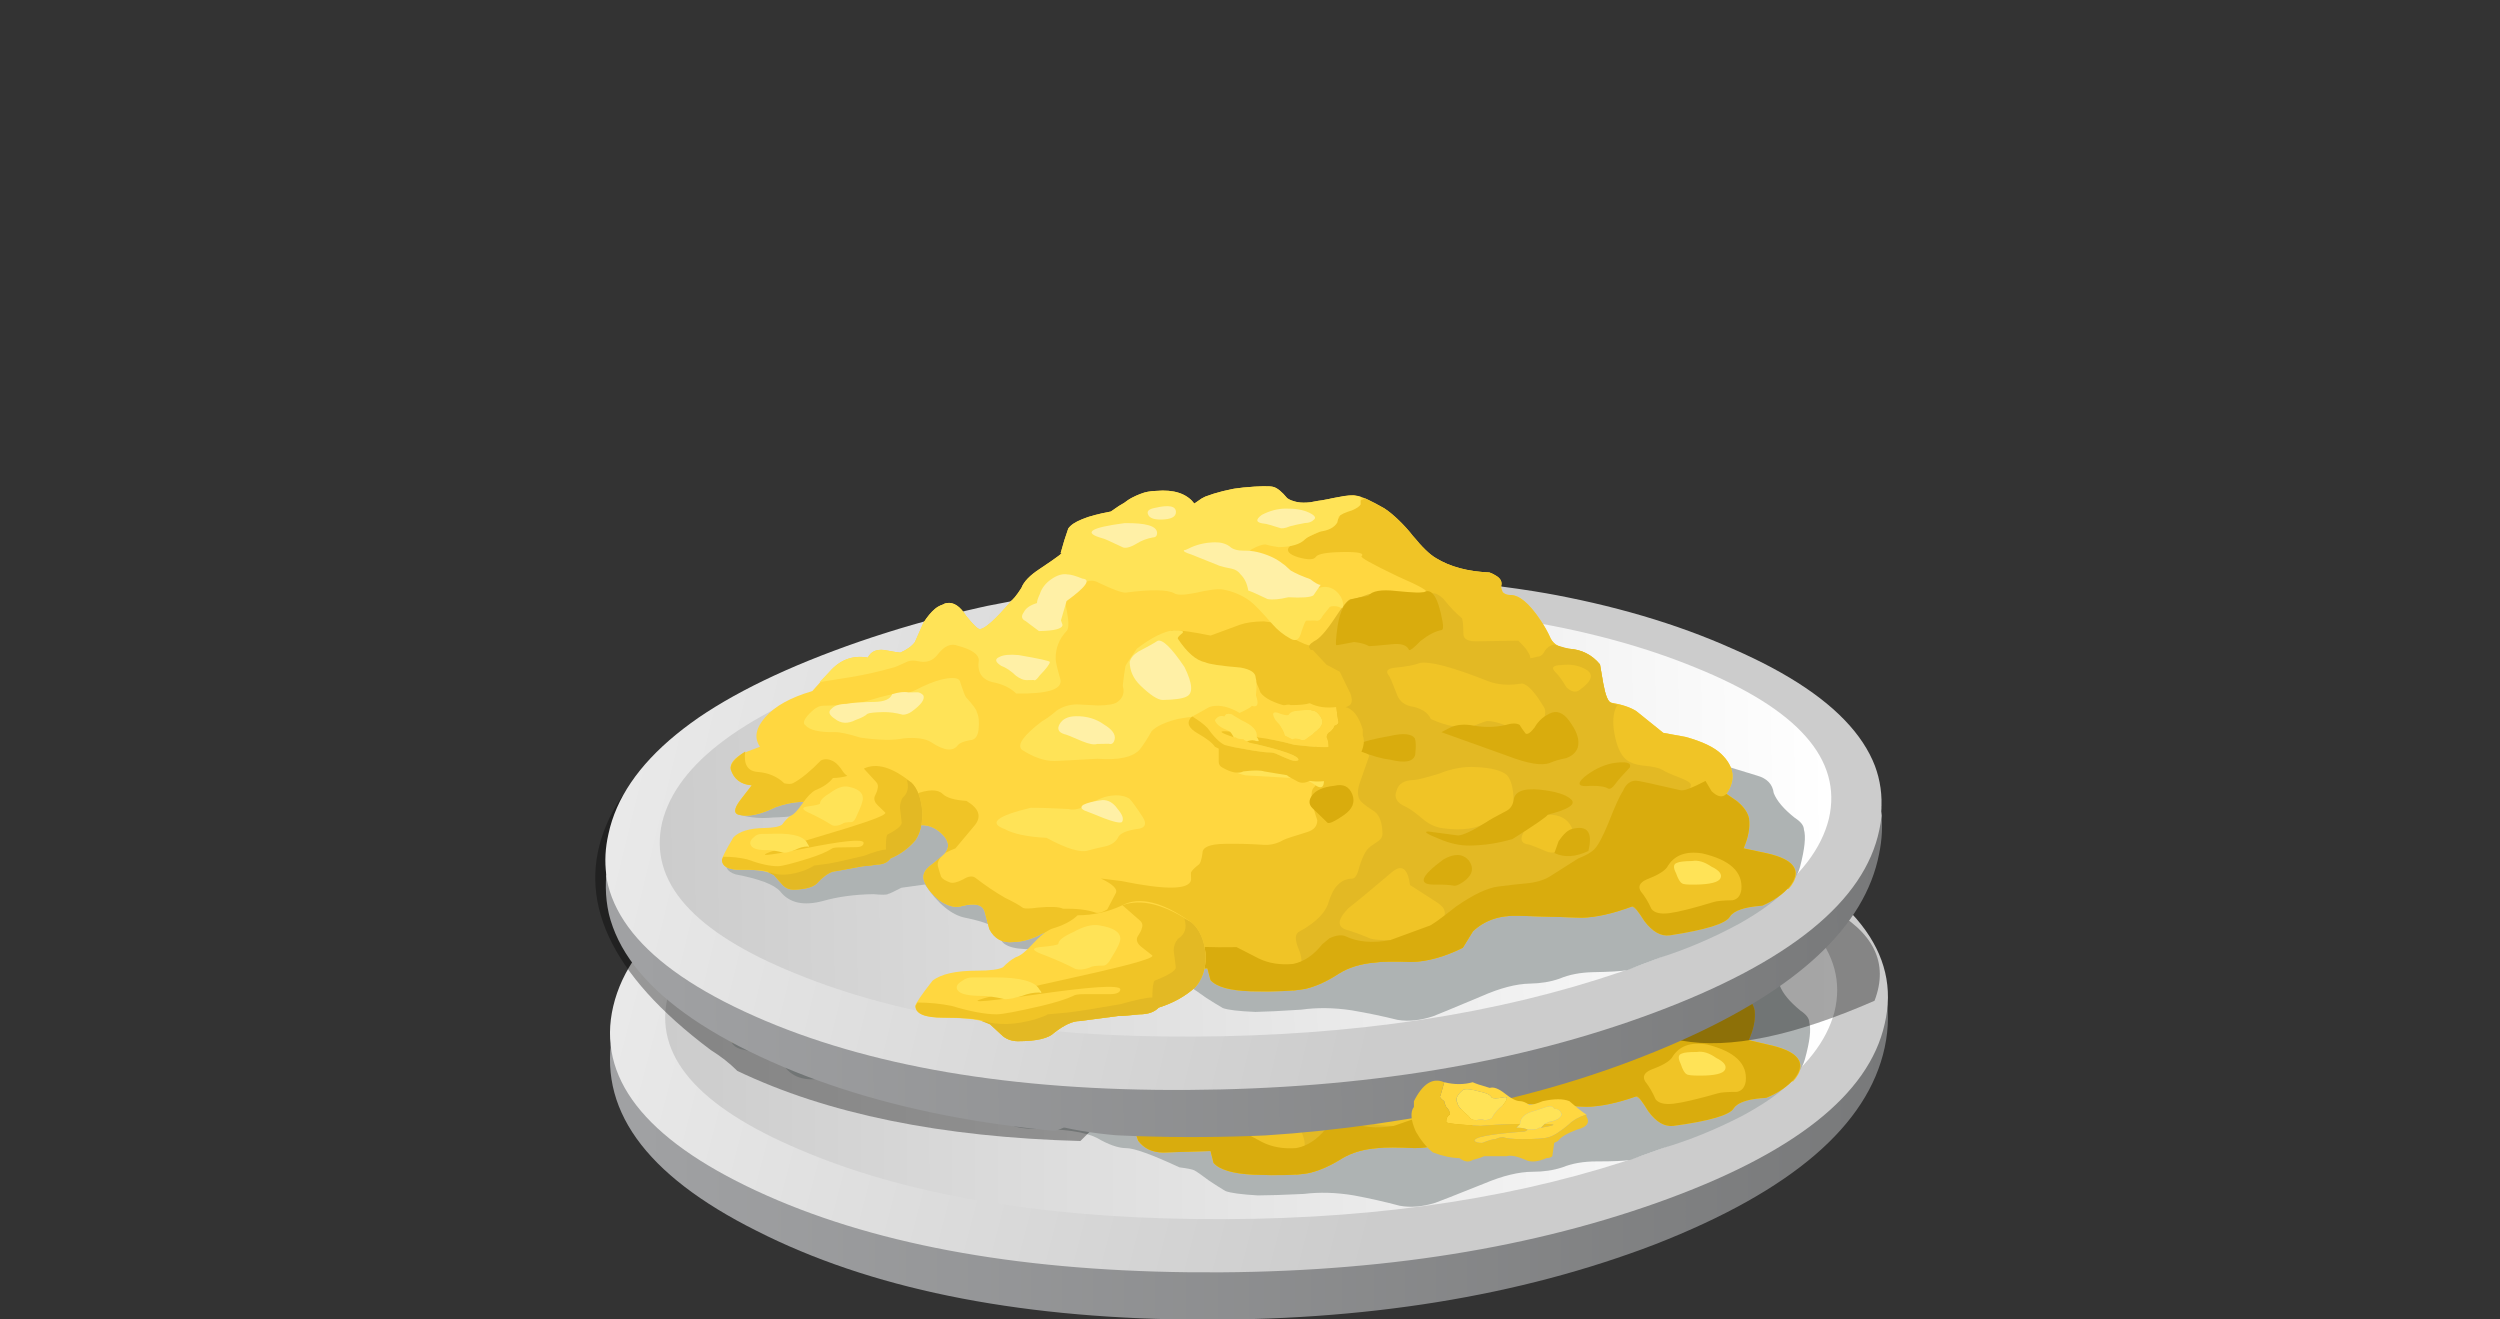<?xml version='1.0' encoding='utf-8'?>
<svg xmlns="http://www.w3.org/2000/svg" xmlns:xlink="http://www.w3.org/1999/xlink" enable-background="new 0 0 65.95 34.8" version="1.1" viewBox="0 0 65.95 34.8">
<rect x="0" y="0" width="65.95" height="34.8" fill="#333333" stroke="none"/>
<symbol id="o" viewBox="-0.008 -17.163 33.712 17.144">
	<g clip-rule="evenodd" fill-rule="evenodd">
			<linearGradient id="k" x1="-4.497" x2="38.723" y1="-7.788" y2="-7.788" gradientTransform="matrix(.78 0 0 .78 3.503 -3.683)" gradientUnits="userSpaceOnUse">
			<stop stop-color="#A0A1A3" offset=".024"/>
			<stop stop-color="#78797A" offset="1"/>
		</linearGradient>
		<path d="m29.835-4.68c2.964-1.482 4.225-3.25 3.783-5.304s-2.457-3.783-6.045-5.187c-3.588-1.378-7.696-2.041-12.324-1.989s-8.424 0.833-11.388 2.34c-2.964 1.482-4.226 3.25-3.783 5.304 0.442 2.054 2.457 3.77 6.045 5.148 3.588 1.404 7.696 2.081 12.324 2.028 4.654-0.078 8.45-0.858 11.388-2.34z" fill="url(#k)"/>
			<linearGradient id="i" x1="18078" x2="18125" y1="-14011" y2="-14011" gradientTransform="matrix(-.755 .197 -.197 -.755 10909 -14154)" gradientUnits="userSpaceOnUse">
			<stop stop-color="#ccc" offset="0"/>
			<stop stop-color="#fff" offset="1"/>
		</linearGradient>
		<path d="m29.835-4.524c2.964-1.352 4.225-2.964 3.783-4.836-0.416-1.872-2.418-3.445-6.006-4.719s-7.709-1.885-12.363-1.833c-4.628 0.052-8.424 0.767-11.388 2.145s-4.226 3.003-3.783 4.875c0.442 1.872 2.457 3.445 6.045 4.719s7.696 1.885 12.324 1.833c4.654-0.078 8.45-0.806 11.388-2.184z" fill="url(#i)"/>
			<linearGradient id="j" x1="7.219" x2="46.794" y1="-16.462" y2="-16.462" gradientTransform="matrix(.78 -0 -.001 .78 -4.192 4.021)" gradientUnits="userSpaceOnUse">
			<stop stop-color="#ccc" offset="0"/>
			<stop stop-color="#fff" offset="1"/>
		</linearGradient>
		<path d="m28.821-4.992c2.704-1.144 3.86-2.496 3.471-4.056-0.416-1.56-2.262-2.873-5.538-3.939-3.302-1.066-7.072-1.573-11.31-1.521s-7.722 0.663-10.452 1.833c-2.704 1.144-3.86 2.496-3.471 4.056 0.416 1.56 2.262 2.873 5.538 3.939 3.302 1.066 7.072 1.573 11.31 1.521s7.722-0.663 10.452-1.833z" fill="url(#j)"/>
		<path d="m28.977-7.41l1.443-0.468c0.26-0.078 0.403-0.234 0.429-0.468 0.078-0.208 0.26-0.429 0.546-0.663 0.156-0.104 0.234-0.208 0.234-0.313 0.052-0.182 0.013-0.507-0.117-0.975s-0.676-0.962-1.638-1.482c-0.702-0.364-1.404-0.65-2.106-0.858-0.442-0.156-0.728-0.26-0.858-0.312-0.156-0.026-0.456-0.039-0.897-0.039-0.338 0-0.637-0.052-0.897-0.156-0.234-0.078-0.494-0.117-0.78-0.117-0.364 0-0.793-0.104-1.287-0.312-0.78-0.312-1.209-0.481-1.287-0.507-0.338-0.104-0.649-0.13-0.936-0.078-0.39 0.104-0.793 0.195-1.209 0.273-0.468 0.078-0.91 0.091-1.326 0.039-0.546-0.026-0.949-0.039-1.209-0.039-0.442 0.026-0.728 0.065-0.858 0.117-0.13 0.078-0.272 0.169-0.429 0.273-0.208 0.156-0.338 0.247-0.39 0.272-0.052 0.026-0.182 0.052-0.39 0.078-0.728 0.338-1.196 0.507-1.404 0.507s-0.468 0.091-0.78 0.273c-0.312 0.156-0.845 0.234-1.599 0.234-0.572 0-0.858 0.13-0.858 0.39 0 0.182-0.299 0.338-0.897 0.468-0.364 0.078-0.715 0.377-1.053 0.897l-0.624-0.076c-0.208-0.104-0.325-0.156-0.351-0.156-0.026-0.026-0.156-0.026-0.39 0-0.494 0-0.936-0.052-1.326-0.156-0.52-0.13-0.897-0.04-1.131 0.272-0.156 0.182-0.546 0.338-1.17 0.468-0.234 0.079-0.299 0.222-0.195 0.43 0.104 0.156 0.208 0.26 0.312 0.312l2.808 0.585c-0.442 0.13-0.832 0.195-1.17 0.195-0.312-0.026-0.559-0.039-0.741-0.039-0.286-0.026-0.572 0-0.858 0.078s-0.078 0.325 0.624 0.741c0.598 0.364 1.027 0.585 1.287 0.663 1.69 0.234 3.081 0.545 4.173 0.936 1.118 0.39 7.553-0.039 19.305-1.287z" fill="#AEB3B3"/>
		<path d="m23.751-2.808l0.039-0.117c0.052-0.052 0.117-0.078 0.195-0.078 0.234 0 0.494-0.221 0.78-0.663 0.104-0.156 0.195-0.325 0.273-0.507 0.078-0.156 0.234-0.247 0.468-0.273 0.337-0.026 0.611-0.168 0.819-0.429l0.078-0.507c0.052-0.312 0.117-0.481 0.195-0.507 0.286-0.052 0.507-0.13 0.663-0.234l0.702-0.585 0.585-0.117c0.442-0.13 0.754-0.286 0.936-0.468 0.338-0.338 0.377-0.689 0.117-1.053l0.273-0.195c0.182-0.156 0.286-0.312 0.312-0.468 0.026-0.234-0.026-0.494-0.156-0.78l0.507-0.118c0.364-0.078 0.611-0.182 0.741-0.312 0.156-0.156 0.143-0.351-0.039-0.585-0.182-0.208-0.429-0.377-0.741-0.507-0.468-0.026-0.754-0.117-0.858-0.273-0.104-0.182-0.637-0.338-1.599-0.468-0.234-0.026-0.455 0.104-0.663 0.39-0.156 0.26-0.26 0.39-0.312 0.39-0.52-0.182-0.962-0.273-1.326-0.273l-1.677 0.078c-0.494 0.026-0.897-0.104-1.209-0.39l-0.273-0.429c-0.494-0.233-0.949-0.351-1.365-0.351-0.442 0.026-0.767 0.026-0.975 0-0.364-0.026-0.676-0.117-0.936-0.272-0.338-0.208-0.637-0.338-0.897-0.39-0.312-0.052-0.793-0.065-1.443-0.039-0.546 0.026-0.897 0.13-1.053 0.312l-0.078 0.312-1.248-0.039c-0.286 0-0.507 0.104-0.663 0.312l-0.117 0.351c-0.39-0.052-0.715-0.052-0.975 0-0.234 0.208-0.533 0.338-0.897 0.39-0.182 0.052-0.363 0.026-0.545-0.078-0.234-0.104-0.455-0.156-0.663-0.156-0.286-0.026-0.494 0.091-0.624 0.351l-0.117 0.468c-0.052 0.182-0.247 0.234-0.585 0.156-0.156-0.052-0.338-0.013-0.546 0.117-0.208 0.156-0.351 0.325-0.429 0.507-0.078 0.156-0.039 0.299 0.117 0.429 0.182 0.13 0.325 0.248 0.429 0.352 0.129 0.155 0.103 0.324-0.079 0.506s-0.39 0.26-0.624 0.234c-0.312-0.026-0.598 0.091-0.858 0.351-0.078 0.078-0.195 0.117-0.351 0.117h-0.234c-0.286-0.052-0.624-0.013-1.014 0.117s-0.819 0.117-1.287-0.039c-0.39-0.182-0.702-0.247-0.936-0.195-0.182 0.026-0.182 0.156 0 0.39l0.312 0.39c-0.286 0.026-0.468 0.169-0.546 0.429-0.026 0.156 0.091 0.299 0.351 0.429l0.429 0.156c-0.156 0.234-0.104 0.494 0.156 0.78s0.676 0.507 1.248 0.663l0.468 0.507c0.286 0.312 0.624 0.429 1.014 0.351 0.078 0.156 0.221 0.221 0.429 0.195 0.26-0.052 0.403-0.078 0.429-0.078 0.182 0.078 0.312 0.169 0.39 0.273l0.234 0.507c0.208 0.312 0.416 0.481 0.624 0.507 0.182 0.026 0.351-0.091 0.507-0.351 0.182-0.234 0.299-0.351 0.351-0.351 0.13 0 0.403 0.234 0.819 0.702 0.052 0.052 0.143 0.169 0.273 0.351 0.078 0.182 0.247 0.351 0.507 0.507 0.468 0.312 0.65 0.442 0.546 0.39l0.234 0.663c0.13 0.182 0.507 0.326 1.13 0.429l0.352 0.234c0.286 0.182 0.572 0.286 0.858 0.312 0.468 0.026 0.793-0.091 0.975-0.351l0.312 0.156c0.286 0.104 0.624 0.182 1.014 0.234 0.442 0.026 0.715 0.026 0.819 0 0.078-0.026 0.195-0.13 0.351-0.313 0.13-0.104 0.325-0.143 0.585-0.117 0.156 0.026 0.39 0.065 0.702 0.117 0.26 0.052 0.429 0.065 0.507 0.039 0.156-0.026 0.403-0.143 0.741-0.351 0.26-0.182 0.507-0.429 0.741-0.741 0.233-0.286 0.442-0.481 0.624-0.585 0.364-0.234 0.819-0.364 1.365-0.39 0.286-0.103 0.39-0.246 0.312-0.428z" fill="#FFD740"/>
		<path d="m8.19-7.995c0.364 0.13 0.611 0.13 0.741 0 0.104-0.104 0.312-0.169 0.624-0.195 0.338-0.208 0.403-0.429 0.195-0.663l-0.507-0.585c-0.078-0.026-0.169-0.065-0.273-0.117 0.13 0.156 0.104 0.325-0.078 0.507s-0.39 0.26-0.624 0.234c-0.312-0.026-0.598 0.091-0.858 0.351-0.078 0.078-0.195 0.117-0.351 0.117h-0.234c-0.286-0.052-0.624-0.013-1.014 0.117s-0.819 0.117-1.287-0.039c-0.39-0.182-0.702-0.247-0.936-0.195-0.182 0.026-0.182 0.156 0 0.39l0.312 0.39c-0.286 0.026-0.468 0.169-0.546 0.429-0.026 0.13 0.104 0.286 0.39 0.468-0.052-0.338 0.052-0.52 0.313-0.546 0.286-0.026 0.52-0.13 0.702-0.312 0.104-0.026 0.182-0.026 0.233 0 0.104 0.052 0.221 0.13 0.352 0.233 0.13 0.104 0.26 0.221 0.39 0.352 0.104 0.052 0.221 0.039 0.351-0.04 0.077-0.051 0.155-0.142 0.233-0.272 0.078-0.104 0.182-0.169 0.312-0.195 0.104-0.026 0.247-0.026 0.429 0 0.13 0.026 0.286 0 0.468-0.078 0.13-0.052 0.247-0.156 0.351-0.312 0.052-0.078 0.156-0.091 0.312-0.039zm15.561 5.187l0.039-0.117c0.052-0.052 0.117-0.078 0.195-0.078 0.234 0 0.494-0.221 0.78-0.663 0.104-0.156 0.195-0.325 0.273-0.507 0.078-0.156 0.234-0.247 0.468-0.273 0.337-0.026 0.611-0.168 0.819-0.429l0.078-0.507c0.052-0.312 0.117-0.481 0.195-0.507 0.286-0.052 0.507-0.13 0.663-0.234l0.702-0.585 0.585-0.117c0.442-0.13 0.754-0.286 0.936-0.468 0.338-0.338 0.377-0.689 0.117-1.053l0.273-0.195c0.182-0.156 0.286-0.312 0.312-0.468 0.026-0.234-0.026-0.494-0.156-0.78l0.507-0.118c0.364-0.078 0.611-0.182 0.741-0.312 0.182-0.182 0.156-0.403-0.078-0.663l-0.897 0.351c-0.286 0.104-0.585 0.169-0.897 0.195-0.208 0.026-0.39 0.065-0.546 0.117l-0.195 0.117c0 0.182-0.143 0.273-0.429 0.273-0.13 0.13-0.377 0.144-0.741 0.04-0.208-0.052-0.325-0.144-0.351-0.273-0.026-0.208-0.039-0.325-0.039-0.351 0.104-0.208-0.013-0.455-0.351-0.741l-0.195-0.234c-0.312-0.104-0.585-0.156-0.819-0.156l-1.677 0.078c-0.494 0.026-0.897-0.104-1.209-0.39l-0.273-0.429c-0.494-0.233-0.949-0.351-1.365-0.351-0.442 0.026-0.767 0.026-0.975 0-0.364-0.026-0.676-0.117-0.936-0.272-0.338-0.208-0.637-0.338-0.897-0.39-0.312-0.052-0.793-0.065-1.443-0.039-0.546 0.026-0.897 0.13-1.053 0.312l-0.078 0.312-1.248-0.039c-0.286 0-0.507 0.104-0.663 0.312l-0.117 0.351c-0.39-0.052-0.715-0.052-0.975 0l-0.156 0.039-0.702 0.35h-0.04c-0.182 0.052-0.363 0.026-0.545-0.078-0.234-0.104-0.455-0.156-0.663-0.156-0.286-0.026-0.494 0.091-0.624 0.351l-0.117 0.468c-0.052 0.182-0.247 0.234-0.585 0.156-0.156-0.052-0.338-0.013-0.546 0.117-0.208 0.156-0.351 0.325-0.429 0.507-0.078 0.156-0.039 0.299 0.117 0.429 0.134 0.096 0.244 0.187 0.332 0.273-0.086-0.101-0.118-0.192-0.098-0.273 0.026-0.104 0.052-0.195 0.078-0.272 0.026-0.052 0.104-0.104 0.234-0.156 0.078-0.026 0.195 0 0.351 0.078 0.13 0.078 0.234 0.091 0.312 0.039 0.26-0.208 0.52-0.39 0.78-0.546 0.208-0.104 0.364-0.195 0.468-0.273 0.052-0.026 0.182-0.026 0.39 0 0.338 0.026 0.559 0.013 0.663-0.04 0.364 0 0.649-0.039 0.857-0.117 0.078-0.026 0.182 0 0.313 0.078l0.234 0.429c0.052 0.104-0.078 0.234-0.39 0.39l0.546-0.078c1.17-0.26 1.781-0.26 1.833 0v0.195c0.026 0.052 0.091 0.117 0.195 0.195 0.052 0.026 0.091 0.13 0.118 0.312 0 0.156 0.195 0.234 0.585 0.234 0.337 0 0.663-0.013 0.975-0.039 0.208-0.026 0.403 0.013 0.585 0.117 0.052 0.026 0.259 0.091 0.624 0.195 0.182 0.052 0.273 0.156 0.273 0.312-0.156 0.468-0.182 0.754-0.078 0.858 0.156 0.156 0.208 0.352 0.156 0.585-0.026 0.104-0.117 0.26-0.273 0.468-0.156 0.156-0.221 0.312-0.195 0.468l0.078 0.624h-0.39c-0.39 0.104-0.637 0.234-0.741 0.39-0.052 0.156-0.104 0.273-0.156 0.351-0.104 0.13-0.351 0.208-0.741 0.234h-0.819c-0.13 0-0.26 0.104-0.39 0.312-0.312 0.52-0.364 0.78-0.156 0.78 0.182 0 0.507-0.052 0.975-0.156l0.78 0.273c0.156 0.052 0.364 0.078 0.624 0.078 0.26-0.026 0.403-0.078 0.43-0.156 0.026-0.078 0.143-0.182 0.351-0.313 0.234-0.13 0.39-0.195 0.468-0.195 0.286 0 0.572 0.104 0.858 0.312 0.104 0.078 0.182 0.234 0.234 0.468 0.052 0.182 0.143 0.273 0.273 0.273 0.26 0 0.663-0.091 1.209-0.273 0 0.104 0.013 0.195 0.039 0.273 0.078 0.208 0.208 0.312 0.39 0.312 0.156 0-0.078 0.144-0.702 0.429-0.676 0.338-0.988 0.52-0.936 0.546 0.078 0.078-0.091 0.117-0.507 0.117s-0.65-0.039-0.702-0.117-0.208-0.078-0.468 0c-0.234 0.078-0.312 0.169-0.234 0.273 0.052 0.052 0.325 0.182 0.819 0.39 0.312 0.13 0.494 0.273 0.545 0.429 0.026 0.052-0.013 0.078-0.117 0.078l0.78 0.351 0.507-0.273c0.26-0.182 0.507-0.429 0.741-0.741 0.233-0.286 0.442-0.481 0.624-0.585 0.364-0.234 0.819-0.364 1.365-0.39 0.285-0.103 0.389-0.246 0.311-0.428z" fill="#F0C426"/>
		<path d="m24.18-4.212c0.13-0.13 0.208-0.221 0.233-0.273 0.052-0.078 0.078-0.143 0.078-0.195 0.026 0 0.091 0.013 0.195 0.039 0.078 0 0.143 0.052 0.195 0.156 0.052 0.078 0.13 0.13 0.234 0.156l0.39-0.118c0.337-0.026 0.611-0.168 0.819-0.429l0.078-0.507c0.052-0.312 0.117-0.481 0.195-0.507l0.195-0.078h-0.039c-0.104-0.182-0.13-0.429-0.078-0.741s0.143-0.533 0.272-0.663c0.104-0.104 0.273-0.169 0.507-0.195s0.39-0.065 0.468-0.117 0.247-0.13 0.507-0.234c0.182-0.078 0.26-0.143 0.234-0.195 0-0.052-0.039-0.13-0.117-0.234-0.026-0.104 0.039-0.182 0.195-0.234 0.468-0.208 0.702-0.377 0.702-0.507 0-0.026 0.078-0.143 0.234-0.351 0.13-0.182 0.13-0.299 0-0.351-0.208-0.052-0.546 0.091-1.014 0.429-0.078 0.052-0.39 0.078-0.936 0.078-0.494-0.026-0.741-0.144-0.741-0.351 0-0.052 0.026-0.169 0.078-0.351 0.026-0.13 0.026-0.221 0-0.273-0.104-0.182-0.143-0.39-0.117-0.624 0-0.176 0.072-0.339 0.215-0.488l-0.098 0.098c-0.52-0.182-0.962-0.273-1.326-0.273l-1.677 0.078c-0.494 0.026-0.897-0.104-1.209-0.39l-0.273-0.429c-0.494-0.233-0.949-0.351-1.365-0.351-0.442 0.026-0.767 0.026-0.975 0-0.364-0.026-0.676-0.117-0.936-0.272-0.39-0.26-0.793-0.403-1.209-0.429-0.156 0.104-0.117 0.273 0.117 0.507 0.13 0.13 0.143 0.325 0.039 0.585s-0.091 0.417 0.039 0.468c0.442 0.234 0.702 0.494 0.78 0.78 0.13 0.39 0.338 0.585 0.624 0.585 0.078 0 0.143 0.104 0.195 0.312 0.078 0.234 0.156 0.39 0.234 0.468 0.052 0.052 0.143 0.117 0.273 0.195 0.078 0.052 0.117 0.117 0.117 0.195 0 0.286-0.064 0.481-0.195 0.585-0.156 0.104-0.26 0.182-0.312 0.234-0.13 0.104-0.156 0.273-0.078 0.507l0.273 0.741-0.273 0.352c-0.26-0.182-0.416-0.13-0.468 0.156-0.026 0.052-0.091 0.195-0.195 0.429-0.052 0.104-0.026 0.182 0.078 0.234s0.221 0.104 0.351 0.156c0.078 0.052 0.091 0.156 0.039 0.312l-0.273 0.585-0.349 0.194-0.351 0.39c-0.052 0-0.078 0.013-0.078 0.04-0.052 0.052-0.013 0.117 0.117 0.195 0.13 0.052 0.312 0.247 0.546 0.585 0.208 0.312 0.351 0.481 0.429 0.507 0.104 0 0.26 0.039 0.468 0.117 0.234 0.026 0.468 0.026 0.702 0l0.585-0.078c0.052 0 0.195 0.026 0.429 0.078 0.078 0 0.169-0.052 0.273-0.156 0.156-0.208 0.312-0.376 0.468-0.507 0.026-0.026 0.039-0.169 0.039-0.429 0-0.13 0.117-0.195 0.351-0.195h1.092z" fill="#E3B924"/>
		<path d="m24.258-5.343c0.156-0.026 0.351-0.247 0.585-0.663 0.052-0.13-0.013-0.325-0.195-0.585-0.104-0.104-0.221-0.143-0.351-0.117-0.182 0.104-0.351 0.195-0.507 0.273-0.182 0.078-0.338 0.117-0.468 0.117-0.026 0-0.143-0.039-0.351-0.117-0.313-0.078-0.689-0.013-1.131 0.195-0.078 0.182-0.26 0.299-0.546 0.351-0.182 0.052-0.299 0.168-0.351 0.351-0.104 0.286-0.169 0.442-0.195 0.468-0.078 0.104-0.039 0.169 0.117 0.195 0.338 0.026 0.572 0.065 0.702 0.117 0.26 0.052 0.858-0.117 1.794-0.507 0.26-0.104 0.559-0.13 0.897-0.078z" fill="#F0C426"/>
		<path d="m23.829-7.761c0.104-0.13 0.156-0.351 0.156-0.663 0-0.234-0.078-0.377-0.234-0.429-0.208-0.026-0.364-0.065-0.468-0.117-0.26-0.182-0.65-0.234-1.17-0.156-0.182 0.026-0.352 0.104-0.507 0.234-0.208 0.182-0.364 0.299-0.468 0.351-0.234 0.104-0.312 0.247-0.234 0.429 0.052 0.182 0.208 0.273 0.468 0.273 0.078 0 0.299 0.052 0.663 0.156 0.337 0.13 0.663 0.182 0.975 0.156 0.416-0.026 0.689-0.104 0.819-0.234z" fill="#F0C426"/>
		<path d="m24.882-8.814c0.312 0 0.521-0.117 0.625-0.351 0.078-0.234 0.013-0.416-0.195-0.546-0.182-0.104-0.338-0.13-0.468-0.078-0.234 0.104-0.39 0.168-0.468 0.195-0.234 0.026-0.26 0.168-0.078 0.429 0.155 0.234 0.35 0.351 0.584 0.351z" fill="#F0C426"/>
		<path d="m21.216-10.608l0.585-0.39c0.208-0.13 0.312-0.234 0.312-0.312 0.026-0.052 0-0.143-0.078-0.273-0.156-0.312-0.611-0.468-1.365-0.468-0.312 0-0.507 0.026-0.585 0.078-0.182 0.078-0.351 0.144-0.507 0.195-0.312 0.078-0.312 0.273 0 0.585 0.208 0.156 0.598 0.468 1.17 0.936 0.26 0.208 0.416 0.091 0.468-0.351z" fill="#F0C426"/>
		<path d="m25.935-4.992c0.234-0.13 0.182-0.312-0.156-0.546-0.104-0.078-0.221-0.052-0.351 0.078-0.104 0.182-0.195 0.312-0.273 0.39-0.13 0.13-0.078 0.195 0.156 0.195 0.234 0.026 0.442-0.013 0.624-0.117z" fill="#F0C426"/>
		<path d="m20.085-0.351v-0.195c-0.026-0.052-0.104-0.104-0.234-0.156-0.182-0.052-0.299-0.104-0.351-0.156l-0.039-0.156c-0.078-0.13-0.234-0.208-0.468-0.234-0.208-0.078-0.338-0.143-0.39-0.195-0.13-0.13-0.364-0.195-0.702-0.195-0.156 0.026-0.273 0.052-0.352 0.078-0.078 0-0.195-0.039-0.351-0.117-0.13-0.078-0.039-0.169 0.273-0.273l0.585-0.156c0.104-0.182 0.286-0.312 0.546-0.39 0.078 0 0.091-0.065 0.039-0.195-0.026-0.078 0.078-0.091 0.312-0.039 0.182 0.052 0.338 0.013 0.468-0.117 0.104-0.104 0.156-0.221 0.156-0.352 0-0.078-0.04-0.091-0.117-0.039-0.104 0.026-0.182 0.026-0.234 0l-0.195-0.234c-0.052-0.104-0.117-0.143-0.195-0.117h-0.234c-0.026 0-0.078-0.117-0.156-0.351-0.052-0.156-0.143-0.195-0.273-0.117-0.182 0.104-0.338 0.234-0.468 0.39-0.286 0.338-0.481 0.546-0.585 0.624-0.208 0.156-0.442 0.26-0.702 0.312-0.13 0.026-0.377 0-0.741-0.078-0.286-0.052-0.468-0.052-0.546 0-0.182 0.104-0.611 0.117-1.287 0.04-0.104 0-0.338 0.091-0.702 0.272-0.13 0.078-0.26 0.078-0.39 0-0.156-0.13-0.286-0.221-0.39-0.272-0.104-0.052-0.13-0.195-0.078-0.43 0.052-0.286 0.052-0.468 0-0.545-0.208-0.208-0.312-0.455-0.312-0.741 0-0.078 0.039-0.26 0.117-0.546 0.052-0.26-0.338-0.376-1.17-0.351-0.156 0.156-0.364 0.26-0.624 0.312-0.285 0.078-0.402 0.273-0.35 0.585 0 0.156-0.182 0.286-0.546 0.39-0.182 0.078-0.364 0-0.546-0.234-0.13-0.156-0.299-0.208-0.507-0.156-0.104 0.026-0.195 0.026-0.273 0-0.234-0.104-0.364-0.156-0.39-0.156-0.39-0.104-0.767-0.182-1.131-0.234l-0.819-0.117 0.273 0.273c0.286 0.312 0.624 0.429 1.014 0.351 0.078 0.156 0.221 0.221 0.429 0.195 0.26-0.052 0.403-0.078 0.429-0.078 0.182 0.078 0.312 0.169 0.39 0.273l0.234 0.507c0.208 0.312 0.416 0.481 0.624 0.507 0.182 0.026 0.351-0.091 0.507-0.351 0.182-0.234 0.299-0.351 0.351-0.351 0.13 0 0.403 0.234 0.819 0.702 0.052 0.052 0.143 0.169 0.273 0.351 0.078 0.182 0.247 0.351 0.507 0.507 0.468 0.312 0.65 0.442 0.546 0.39l0.234 0.663c0.13 0.182 0.507 0.326 1.13 0.429l0.352 0.234c0.286 0.182 0.572 0.286 0.858 0.312 0.468 0.026 0.793-0.091 0.975-0.351l0.312 0.156c0.286 0.104 0.624 0.182 1.014 0.234 0.442 0.026 0.715 0.026 0.819 0 0.078-0.026 0.195-0.13 0.351-0.313 0.13-0.104 0.325-0.143 0.585-0.117 0.156 0.026 0.39 0.065 0.702 0.117 0.286 0.053 0.494 0.053 0.624 1e-3z" fill="#FFE357"/>
		<path d="m8.073-5.304c0.052 0 0.182 0.052 0.39 0.156 0.234 0.104 0.442 0.169 0.624 0.195 0.208 0.026 0.325 0 0.351-0.078 0.078-0.26 0.13-0.403 0.156-0.429 0.182-0.208 0.273-0.338 0.273-0.39 0.052-0.104 0.065-0.26 0.04-0.468-0.027-0.182-0.105-0.273-0.235-0.273-0.156-0.026-0.26-0.065-0.312-0.117-0.13-0.182-0.364-0.156-0.702 0.078-0.156 0.104-0.403 0.143-0.741 0.117-0.26-0.052-0.637-0.039-1.131 0.04-0.312 0.103-0.533 0.155-0.663 0.155-0.416 0-0.676 0.065-0.78 0.195-0.078 0.052-0.039 0.156 0.117 0.312 0.13 0.13 0.247 0.195 0.351 0.195 0.546 0 0.949 0.04 1.209 0.118 0.442 0.129 0.793 0.194 1.053 0.194z" fill="#FFE357"/>
		<path d="m15.912-4.641c0.104-0.052 0.416-0.104 0.936-0.156 0.26-0.052 0.39-0.143 0.39-0.273 0.026-0.078 0.026-0.234 0-0.468 0.078-0.234 0.039-0.325-0.117-0.273 0-0.026-0.117-0.091-0.351-0.195-0.026-0.026-0.208-0.039-0.546-0.039-0.416 0-0.767-0.026-1.053-0.078-0.338-0.078-0.572-0.182-0.702-0.312-0.104-0.182-0.208-0.338-0.312-0.468-0.182-0.208-0.559-0.286-1.13-0.234-0.65-0.026-1.027-0.04-1.131-0.04-0.26 0-0.546 0.104-0.858 0.313-0.13 0.13 0.052 0.376 0.546 0.741 0.104 0.052 0.234 0.143 0.39 0.273 0.156 0.104 0.338 0.156 0.546 0.156l0.546-0.039c0.26 0 0.429 0.026 0.507 0.078 0.156 0.104 0.208 0.247 0.156 0.429 0.026 0.208 0.052 0.377 0.078 0.507 0 0.026 0.104 0.182 0.312 0.468 0.39 0.286 0.715 0.442 0.975 0.468 0.208 0 0.286-0.026 0.233-0.078-0.104-0.078-0.143-0.129-0.117-0.156 0.234-0.364 0.468-0.572 0.702-0.624z" fill="#FFE357"/>
		<path d="m18.096-6.201c0.078 0.052 0.13 0.13 0.156 0.234 0.026 0.052 0.104 0.091 0.234 0.117s0.195 0 0.195-0.078c0.026-0.078 0.039-0.26 0.039-0.545l0.078-0.546c0-0.052 0.039-0.156 0.117-0.312s0.104-0.312 0.078-0.468c0-0.182-0.065-0.234-0.195-0.156-0.156 0.104-0.247 0.169-0.273 0.195l-1.599 0.118c-0.442 0.104-0.599 0.325-0.468 0.663 0.026 0.13 0.312 0.182 0.858 0.156 0.156 0.076 0.416 0.284 0.78 0.622z" fill="#FFE357"/>
		<path d="m10.53-8.931c-0.416 0.156-0.169 0.325 0.741 0.507 0.156 0.026 0.481 0.013 0.975-0.039 0.104-0.026 0.234 0 0.39 0.078 0.182 0.104 0.376 0.182 0.585 0.234 0.26 0.052 0.468 0.039 0.624-0.039 0.078-0.078 0.195-0.247 0.351-0.507 0.104-0.182 0.064-0.286-0.118-0.312-0.286-0.026-0.455-0.091-0.507-0.195-0.078-0.13-0.195-0.208-0.351-0.234-0.182-0.052-0.338-0.091-0.468-0.117-0.208-0.052-0.572 0.065-1.092 0.351-0.493 0.052-0.87 0.143-1.13 0.273z" fill="#FFE357"/>
		<path d="m8.073-5.304h0.234c0.052 0 0.104-0.026 0.156-0.078 0.052-0.104-0.052-0.247-0.312-0.429-0.078-0.052-0.156-0.078-0.234-0.078-0.182 0.052-0.351 0.078-0.507 0.078-0.234 0-0.377-0.013-0.429-0.039-0.052-0.052-0.156-0.104-0.312-0.156-0.208-0.104-0.39-0.091-0.546 0.039-0.156 0.104-0.182 0.195-0.078 0.273 0.078 0.078 0.208 0.117 0.39 0.117 0.13 0.026 0.377 0.039 0.741 0.039 0.26 0 0.416 0.065 0.468 0.195 0.182 0.052 0.325 0.065 0.429 0.039z" fill="#FFF0A6"/>
		<path d="m12.48-6.006c0.286 0 0.533-0.078 0.741-0.234 0.208-0.13 0.299-0.26 0.272-0.39-0.026-0.104-0.078-0.143-0.156-0.117h-0.312c-0.078-0.026-0.208 0-0.39 0.078-0.286 0.13-0.442 0.195-0.468 0.195-0.156 0.052-0.195 0.143-0.117 0.272 0.079 0.131 0.222 0.196 0.43 0.196z" fill="#FFF0A6"/>
		<path d="m14.664-4.056c0.13 0.052 0.364-0.182 0.702-0.702 0.208-0.442 0.221-0.702 0.039-0.78-0.104-0.052-0.312-0.078-0.624-0.078-0.13 0-0.325 0.13-0.585 0.39-0.182 0.182-0.273 0.39-0.273 0.624 0.026 0.104 0.104 0.195 0.234 0.273 0.26 0.13 0.429 0.221 0.507 0.273z" fill="#FFF0A6"/>
		<path d="m17.004-1.716c0.208 0 0.429-0.052 0.663-0.156 0.182-0.078 0.364-0.208 0.546-0.39 0.13-0.078 0.299-0.156 0.507-0.234 0.13-0.104 0.221-0.156 0.273-0.156l-0.195-0.273c-0.078-0.052-0.299-0.065-0.663-0.039-0.233-0.052-0.416-0.065-0.546-0.039-0.26 0.13-0.429 0.208-0.507 0.234-0.026 0.182-0.091 0.325-0.195 0.429-0.052 0.078-0.13 0.13-0.234 0.156-0.13 0.026-0.234 0.052-0.312 0.078l-0.741 0.312c-0.156 0.052-0.221 0.091-0.195 0.117 0.026 0 0.065 0.013 0.117 0.039 0.208 0.104 0.442 0.156 0.702 0.156 0.156 0 0.286-0.039 0.39-0.117 0.078-0.078 0.208-0.117 0.39-0.117z" fill="#FFF0A6"/>
		<path d="m18.096-0.624c0.26 0 0.468-0.039 0.624-0.117s0.195-0.143 0.117-0.195c-0.052-0.052-0.13-0.078-0.234-0.078-0.156-0.026-0.286-0.052-0.39-0.078-0.13-0.052-0.221-0.065-0.273-0.039-0.234 0.078-0.364 0.117-0.39 0.117-0.234 0.026-0.26 0.104-0.078 0.234 0.208 0.104 0.416 0.156 0.624 0.156z" fill="#FFF0A6"/>
		<path d="m13.845-0.936c0.572 0 0.858-0.091 0.858-0.273 0-0.078-0.039-0.117-0.117-0.117-0.156-0.026-0.299-0.078-0.429-0.156-0.182-0.104-0.312-0.13-0.39-0.078-0.312 0.156-0.481 0.234-0.507 0.234-0.52 0.156-0.325 0.286 0.585 0.39z" fill="#FFF0A6"/>
		<path d="m14.664-0.546c0.364 0.078 0.546 0.039 0.546-0.117 0-0.13-0.13-0.195-0.39-0.195-0.208 0-0.325 0.052-0.351 0.156-0.026 0.078 0.039 0.13 0.195 0.156z" fill="#FFF0A6"/>
		<path d="m12.129-3.471l0.039-0.117c0-0.104-0.208-0.156-0.624-0.156l-0.351 0.272c-0.104 0.052-0.117 0.13-0.039 0.234 0.052 0.104 0.169 0.182 0.351 0.234 0 0.052 0.026 0.13 0.078 0.234 0.052 0.156 0.156 0.286 0.312 0.39s0.299 0.143 0.429 0.117c0.078 0 0.208-0.04 0.39-0.117 0.234-0.026 0.091-0.221-0.429-0.585l-0.156-0.506z" fill="#FFF0A6"/>
		<path d="m10.998-4.368c0.546-0.104 0.819-0.169 0.819-0.195 0-0.052-0.091-0.169-0.273-0.351-0.078-0.104-0.13-0.144-0.156-0.118h-0.195c-0.078 0-0.169 0.04-0.273 0.118-0.13 0.13-0.26 0.221-0.39 0.272-0.156 0.104-0.169 0.182-0.039 0.234 0.104 0.053 0.273 0.066 0.507 0.04z" fill="#FFF0A6"/>
		<path d="m13.143-8.229c0.156 0 0.286-0.078 0.39-0.234 0.13-0.156 0.169-0.273 0.117-0.351-0.052-0.052-0.312 0.026-0.78 0.234l-0.195 0.078c-0.104 0.052-0.117 0.104-0.039 0.156 0.104 0.052 0.273 0.091 0.507 0.117z" fill="#FFF0A6"/>
		<path d="m8.112-7.683c0.156-0.156 0.247-0.416 0.273-0.78 0-0.312-0.065-0.559-0.195-0.741-0.182-0.208-0.403-0.364-0.663-0.468-0.078-0.104-0.195-0.156-0.351-0.156-0.182-0.026-0.313-0.039-0.39-0.039l-0.702-0.117c-0.13 0-0.286-0.091-0.468-0.273-0.104-0.13-0.325-0.195-0.663-0.195-0.104 0-0.195 0.039-0.273 0.117l-0.234 0.273c-0.13 0.104-0.416 0.156-0.858 0.156-0.338 0-0.507 0.091-0.507 0.273 0 0.052 0.104 0.247 0.312 0.585 0.156 0.156 0.429 0.234 0.819 0.234 0.234 0 0.39 0.026 0.468 0.078 0.078 0.104 0.156 0.182 0.234 0.234 0.078 0.026 0.182 0.13 0.312 0.312s0.247 0.299 0.351 0.351c0.208 0.078 0.364 0.182 0.468 0.312 0.286 0 0.559 0.078 0.819 0.234 0.312 0.208 0.728 0.078 1.248-0.39z" fill="#FFD740"/>
		<path d="m8.112-7.683c0.156-0.156 0.247-0.416 0.273-0.78 0-0.312-0.065-0.559-0.195-0.741-0.182-0.208-0.403-0.364-0.663-0.468-0.078-0.104-0.195-0.156-0.351-0.156-0.182-0.026-0.313-0.039-0.39-0.039l-0.702-0.117c-0.13 0-0.286-0.091-0.468-0.273-0.104-0.13-0.325-0.195-0.663-0.195-0.104 0-0.195 0.039-0.273 0.117l-0.234 0.273-0.117 0.078c-0.13 0.052-0.376 0.078-0.741 0.078-0.338 0-0.507 0.091-0.507 0.273l0.039 0.078c0.208 0 0.416-0.026 0.624-0.078 0.338-0.13 0.611-0.195 0.819-0.195 0.104 0 0.377 0.065 0.819 0.195 0.26 0.078 0.455 0.156 0.585 0.234 0.026 0.026 0.091 0.039 0.195 0.039s0.26 0 0.468 0c0.13 0 0.195 0.039 0.195 0.117-0.026 0.104-0.039 0.169-0.039 0.195-0.026 0.052 0.013 0.117 0.117 0.195 0.182 0.078 0.299 0.143 0.351 0.195 0.13 0.078 0.182 0.143 0.156 0.195l-0.195 0.195c-0.078 0.078-0.104 0.156-0.078 0.234 0.052 0.104 0.078 0.169 0.078 0.195 0.026 0.078 0.013 0.143-0.039 0.195l-0.312 0.351c0.338 0.156 0.754 0.026 1.248-0.39z" fill="#F0C426"/>
		<path d="m8.112-7.683c0.156-0.156 0.247-0.416 0.273-0.78 0-0.312-0.065-0.559-0.195-0.741-0.182-0.208-0.403-0.364-0.663-0.468-0.078-0.104-0.195-0.156-0.351-0.156-0.182-0.026-0.313-0.039-0.39-0.039l-0.702-0.117c-0.13 0-0.286-0.091-0.468-0.273-0.104-0.13-0.325-0.195-0.663-0.195-0.104 0-0.195 0.039-0.273 0.117l-0.234 0.273-0.156 0.078h0.039c0.26-0.104 0.572-0.091 0.937 0.039 0.13 0.052 0.208 0.091 0.234 0.117l0.351 0.04c0.182 0.026 0.507 0.091 0.975 0.195 0.285 0.103 0.48 0.155 0.584 0.155 0 0.208 0.013 0.338 0.039 0.39 0.26 0.13 0.39 0.234 0.39 0.312l-0.039 0.39c0 0.104 0.026 0.195 0.078 0.273 0.13 0.104 0.169 0.26 0.117 0.468l0.117-0.078z" fill="#E3B924"/>
		<path d="m5.46-8.463c-0.234 0.104-0.273 0.169-0.117 0.195 0.234 0.026 0.351 0.052 0.351 0.078 0 0.078 0.091 0.169 0.273 0.273 0.182 0.13 0.338 0.182 0.468 0.156 0.26-0.052 0.39-0.156 0.39-0.312 0-0.078-0.052-0.221-0.156-0.429-0.052-0.13-0.104-0.195-0.156-0.195-0.13 0-0.208-0.013-0.234-0.039-0.104-0.052-0.195-0.065-0.273-0.039-0.156 0.104-0.338 0.208-0.546 0.312z" fill="#FFE357"/>
		<path d="m3.861-9.282c-0.052 0.078-0.026 0.156 0.078 0.234 0.052 0.052 0.117 0.078 0.195 0.078h0.39c0.468 0 0.741-0.091 0.819-0.273 0.052-0.078 0.052-0.104 0-0.078-0.104 0-0.208-0.026-0.312-0.078-0.13-0.052-0.234-0.078-0.313-0.078-0.181 0.052-0.324 0.078-0.428 0.078-0.234 0-0.377 0.039-0.429 0.117z" fill="#FFE357"/>
		<path d="m6.24-7.917c0.364 0 0.481-0.104 0.351-0.312-0.026-0.026-0.195-0.026-0.507 0-0.182 0.026-0.234 0.078-0.156 0.156 0.104 0.104 0.208 0.156 0.312 0.156z" fill="#FFE357"/>
		<path d="m25.038-6.123c0.182 0.052 0.351-0.052 0.507-0.312 0.156-0.234 0.208-0.442 0.156-0.624-0.052-0.13-0.156-0.222-0.313-0.273-0.156-0.026-0.299-0.065-0.429-0.117-0.208-0.078-0.572-0.013-1.092 0.195l-1.755 0.663 0.233 0.118c0.182 0.078 0.39 0.091 0.625 0.039 0.286-0.052 0.559-0.052 0.819 0 0.182 0.052 0.312 0.052 0.39 0 0.026-0.052 0.078-0.13 0.156-0.234 0.052-0.026 0.13 0.026 0.234 0.156 0.105 0.181 0.261 0.311 0.469 0.389z" fill="#D9AC0D"/>
		<path d="m23.985-8.424c0.026 0.234 0.26 0.325 0.702 0.273 0.416-0.052 0.689-0.143 0.819-0.273 0.129-0.13-0.078-0.26-0.625-0.39-0.026-0.052-0.338-0.26-0.936-0.624-0.364-0.104-0.741-0.156-1.131-0.156-0.26 0-0.533 0.065-0.819 0.195-0.313 0.13-0.403 0.195-0.273 0.195l0.78-0.118c0.13 0 0.39 0.118 0.78 0.352 0.026 0.026 0.195 0.117 0.507 0.273 0.105 0.052 0.17 0.143 0.196 0.273z" fill="#D9AC0D"/>
		<path d="m25.506-9.204c0.416 0.104 0.559-0.091 0.429-0.585-0.338-0.156-0.637-0.169-0.897-0.04l0.117 0.312c0.13 0.183 0.247 0.287 0.351 0.313z" fill="#D9AC0D"/>
		<path d="m22.113-9.945c0.286 0.156 0.507 0.143 0.663-0.039 0.13-0.182 0.104-0.351-0.078-0.507-0.13-0.104-0.234-0.156-0.312-0.156-0.13 0.026-0.299 0.039-0.507 0.039-0.468 0-0.39 0.221 0.234 0.663z" fill="#D9AC0D"/>
		<path d="m20.748-6.669c0.364 0.078 0.585 0.052 0.663-0.078 0.026-0.078 0.026-0.221 0-0.429-0.052-0.182-0.273-0.221-0.663-0.117-0.208 0.026-0.468 0.104-0.78 0.234s-0.052 0.26 0.78 0.39z" fill="#D9AC0D"/>
		<path d="m26.598-7.488c0.364 0.052 0.52 0.013 0.468-0.117-0.182-0.182-0.312-0.325-0.39-0.429s-0.144-0.143-0.195-0.117c-0.078 0.052-0.234 0.078-0.468 0.078-0.312-0.026-0.364 0.052-0.156 0.234 0.234 0.182 0.481 0.299 0.741 0.351z" fill="#D9AC0D"/>
		<path d="m20.241-2.964c0.104 0.13 0.351 0.169 0.741 0.117 0.442-0.052 0.689-0.065 0.741-0.04 0.208 0.104 0.364-0.156 0.468-0.78 0.026-0.155 0.013-0.233-0.039-0.233-0.156-0.026-0.338-0.117-0.546-0.273-0.182-0.182-0.286-0.26-0.312-0.234-0.052 0.13-0.208 0.182-0.468 0.156-0.313-0.026-0.507-0.039-0.585-0.039-0.078 0.052-0.208 0.091-0.39 0.117-0.286-0.052-0.442-0.078-0.468-0.078s-0.013 0.169 0.039 0.507c0.078 0.416 0.208 0.649 0.39 0.702 0.104 0.026 0.247 0.052 0.429 0.078z" fill="#D9AC0D"/>
		<path d="m19.266-7.956c0.234 0.052 0.39-0.026 0.468-0.234s0-0.39-0.234-0.546-0.377-0.221-0.429-0.195l-0.39 0.39c-0.104 0.104-0.104 0.221 0 0.351s0.299 0.208 0.585 0.234z" fill="#D9AC0D"/>
		<path d="m26.481-9.048c0.182 0.442 0.312 0.715 0.39 0.819 0.078 0.182 0.195 0.273 0.351 0.273 0.052 0 0.442-0.091 1.17-0.273 0.078-0.026 0.299 0.052 0.663 0.234l0.156-0.273c0.156-0.156 0.286-0.182 0.39-0.078l0.273-0.195c0.182-0.156 0.286-0.312 0.312-0.468 0.026-0.234-0.026-0.494-0.156-0.78l0.507-0.118c0.364-0.078 0.611-0.182 0.741-0.312 0.156-0.156 0.143-0.351-0.039-0.585-0.182-0.208-0.429-0.377-0.741-0.507-0.468-0.026-0.754-0.117-0.858-0.273-0.104-0.182-0.637-0.338-1.599-0.468-0.234-0.026-0.455 0.104-0.663 0.39-0.156 0.26-0.26 0.39-0.312 0.39-0.52-0.182-0.962-0.273-1.326-0.273l-1.677 0.078c-0.494 0.026-0.897-0.104-1.209-0.39l-0.273-0.429c-0.494-0.233-0.949-0.351-1.365-0.351-0.442 0.026-0.767 0.026-0.975 0-0.364-0.026-0.676-0.117-0.936-0.272-0.338-0.208-0.637-0.338-0.897-0.39-0.312-0.052-0.793-0.065-1.443-0.039-0.546 0.026-0.897 0.13-1.053 0.312l-0.078 0.312-1.248-0.039c-0.286 0-0.507 0.104-0.663 0.312l-0.117 0.351c-0.39-0.052-0.715-0.052-0.975 0-0.234 0.208-0.533 0.338-0.897 0.39h-0.234c0.104 0.104 0.299 0.117 0.585 0.039 0.364-0.052 0.624-0.078 0.78-0.078 0.026 0.026 0.13 0.052 0.312 0.078 0.65 0.26 1.001 0.299 1.053 0.117 0.104-0.208 0.377-0.39 0.819-0.546 0.234-0.052 0.689-0.078 1.365-0.078 0.052-0.026 0.247-0.13 0.585-0.312 0.26-0.13 0.559-0.182 0.897-0.156 0.286 0.052 0.546 0.222 0.78 0.507l0.195 0.156c0.182 0.078 0.325 0.091 0.429 0.04 0.312-0.156 0.702-0.195 1.17-0.118l1.014 0.352c0.052 0 0.299 0.169 0.741 0.507 0.468 0.312 0.845 0.481 1.131 0.507 0.234 0.026 0.507 0.052 0.819 0.078 0.234 0.026 0.429 0.091 0.585 0.195 0.26 0.156 0.494 0.299 0.702 0.429 0.208 0.078 0.351 0.156 0.429 0.234 0.104 0.103 0.234 0.337 0.39 0.701z" fill="#D9AC0D"/>
		<path d="m28.938-9.906c0.728-0.182 1.066-0.507 1.014-0.975-0.026-0.156-0.104-0.247-0.233-0.273-0.26 0-0.43-0.013-0.507-0.039-0.546-0.156-0.936-0.247-1.17-0.273s-0.39 0.014-0.468 0.118c-0.078 0.182-0.169 0.338-0.273 0.468-0.078 0.13-0.026 0.234 0.156 0.312 0.286 0.104 0.468 0.208 0.546 0.312 0.181 0.311 0.493 0.428 0.935 0.35z" fill="#F0C426"/>
		<path d="m28.665-10.101c0.156 0.026 0.325-0.026 0.507-0.156 0.208-0.104 0.286-0.208 0.234-0.312s-0.273-0.156-0.663-0.156c-0.208 0-0.325 0.013-0.351 0.039-0.052 0.026-0.104 0.117-0.156 0.273-0.078 0.156-0.065 0.247 0.039 0.273 0.052 0.026 0.182 0.039 0.39 0.039z" fill="#FFE357"/>
	</g>
</symbol>
<symbol id="p" viewBox="-0.008 -17.185 33.712 17.166">
		<defs>
			<path id="l" d="m33.675-8.875c0.162 1.667-1.113 3.126-3.825 4.375-1.731 0.807-3.765 1.382-6.1 1.725 0.042 0.121-8e-3 0.221-0.15 0.3-0.044 0.029-0.094 0.054-0.15 0.075-0.567 0.033-1.034 0.167-1.4 0.4-0.167 0.1-0.367 0.3-0.6 0.6s-0.483 0.55-0.75 0.75c-0.244 0.146-0.444 0.247-0.6 0.3l-0.05 0.025h-0.025c-0.028 0.012-0.054 0.021-0.075 0.025-0.067 0.033-0.233 0.017-0.5-0.05-0.3-0.066-0.534-0.1-0.7-0.1-0.267-0.033-0.467 0-0.6 0.1-0.133 0.167-0.25 0.267-0.35 0.3s-0.367 0.033-0.8 0c-0.4-0.034-0.733-0.1-1-0.2l-0.3-0.2c-0.2 0.267-0.534 0.383-1 0.35-0.3 0-0.583-0.1-0.85-0.3l-0.35-0.2c-0.633-0.133-1.017-0.283-1.15-0.45l-0.2-0.65c0.1 0.034-0.083-0.1-0.55-0.4-0.267-0.167-0.434-0.333-0.5-0.5-0.133-0.2-0.233-0.316-0.3-0.35-0.416-0.07-0.824-0.145-1.225-0.225-0.072 0.089-0.147 0.155-0.225 0.2l-0.2 0.025c-0.028-4e-3 -0.054-0.012-0.075-0.025l-0.05-0.025c-0.179-0.053-0.346-0.195-0.5-0.425-0.836-0.209-1.644-0.45-2.425-0.725-3.567-1.3-5.567-2.883-6-4.75-0.091-0.365-0.116-0.723-0.075-1.075-0.191-1.861 1.084-3.47 3.825-4.825 2.171-1.122 4.788-1.839 7.85-2.15 0.088 0.027 0.18 0.06 0.275 0.1 6e-3 -4e-3 0.014-4e-3 0.025 0 1.064-0.261 2.573-0.37 4.525-0.325 1.968 0.051 3.977 0.268 6.025 0.65 2.045 0.376 3.945 0.935 5.7 1.675 3.163 1.337 4.946 2.954 5.35 4.85 0.087 0.386 0.112 0.761 0.075 1.125z"/>
		</defs>
		<clipPath id="m">
			<use xlink:href="#l"/>
		</clipPath>
		<g clip-path="url(#m)" clip-rule="evenodd" fill-rule="evenodd">
				<linearGradient id="n" x1="-4.494" x2="38.723" y1="-7.788" y2="-7.788" gradientTransform="matrix(.78 0 0 .78 3.503 -3.683)" gradientUnits="userSpaceOnUse">
				<stop stop-color="#A0A1A3" offset=".024"/>
				<stop stop-color="#78797A" offset="1"/>
			</linearGradient>
			<path d="m29.835-4.68c2.964-1.482 4.225-3.25 3.783-5.304s-2.385-3.776-5.831-5.167-7.508-2.061-12.188-2.009-8.547 0.826-11.603 2.321c-3.055 1.495-4.362 3.27-3.919 5.323 0.442 2.054 2.457 3.77 6.045 5.148 3.588 1.404 7.696 2.081 12.324 2.028 4.655-0.078 8.451-0.858 11.389-2.34z" fill="url(#n)"/>
			<path d="m29.835-4.524c2.964-1.352 4.225-2.964 3.783-4.836-0.416-1.872-2.418-3.445-6.006-4.719s-7.709-1.885-12.363-1.833c-4.628 0.052-8.424 0.767-11.388 2.145s-4.226 3.003-3.783 4.875c0.442 1.872 2.457 3.445 6.045 4.719s7.696 1.885 12.324 1.833c4.654-0.078 8.45-0.806 11.388-2.184z" fill="url(#i)"/>
			<path d="m28.821-4.992c2.704-1.144 3.86-2.496 3.471-4.056-0.416-1.56-2.262-2.873-5.538-3.939-3.302-1.066-7.072-1.573-11.31-1.521s-7.722 0.663-10.452 1.833c-2.704 1.144-3.86 2.496-3.471 4.056 0.416 1.56 2.262 2.873 5.538 3.939 3.302 1.066 7.072 1.573 11.31 1.521s7.722-0.663 10.452-1.833z" fill="url(#j)"/>
			<path d="m28.977-7.41l1.443-0.468c0.26-0.078 0.403-0.234 0.429-0.468 0.078-0.208 0.26-0.429 0.546-0.663 0.156-0.104 0.234-0.208 0.234-0.313 0.052-0.182 0.013-0.507-0.117-0.975s-0.676-0.962-1.638-1.482c-0.702-0.364-1.404-0.65-2.106-0.858-0.442-0.156-0.728-0.26-0.858-0.312-0.156-0.026-0.456-0.039-0.897-0.039-0.338 0-0.637-0.052-0.897-0.156-0.234-0.078-0.494-0.117-0.78-0.117-0.364 0-0.793-0.104-1.287-0.312-0.78-0.312-1.209-0.481-1.287-0.507-0.338-0.104-0.649-0.13-0.936-0.078-0.39 0.104-0.793 0.195-1.209 0.273-0.468 0.078-0.91 0.091-1.326 0.039-0.546-0.026-0.949-0.039-1.209-0.039-0.442 0.026-0.728 0.065-0.858 0.117-0.13 0.078-0.272 0.169-0.429 0.273-0.208 0.156-0.338 0.247-0.39 0.272-0.052 0.026-0.182 0.052-0.39 0.078-0.728 0.338-1.196 0.507-1.404 0.507s-0.468 0.091-0.78 0.273c-0.312 0.156-0.845 0.234-1.599 0.234-0.572 0-0.858 0.13-0.858 0.39 0 0.182-0.299 0.338-0.897 0.468-0.364 0.078-0.715 0.377-1.053 0.897l-0.624-0.076c-0.208-0.104-0.325-0.156-0.351-0.156-0.026-0.026-0.156-0.026-0.39 0-0.494 0-0.936-0.052-1.326-0.156-0.52-0.13-0.897-0.04-1.131 0.272-0.156 0.182-0.546 0.338-1.17 0.468-0.234 0.079-0.299 0.222-0.195 0.43 0.104 0.156 0.208 0.26 0.312 0.312l2.808 0.585c-0.442 0.13-0.832 0.195-1.17 0.195-0.312-0.026-0.559-0.039-0.741-0.039-0.286-0.026-0.572 0-0.858 0.078s-0.078 0.325 0.624 0.741c0.598 0.364 1.027 0.585 1.287 0.663 1.69 0.234 3.081 0.545 4.173 0.936 1.118 0.39 7.553-0.039 19.305-1.287z" fill="#AEB3B3"/>
			<path d="m23.751-2.808l0.039-0.117c0.052-0.052 0.117-0.078 0.195-0.078 0.234 0 0.494-0.221 0.78-0.663 0.104-0.156 0.195-0.325 0.273-0.507 0.078-0.156 0.234-0.247 0.468-0.273 0.337-0.026 0.611-0.168 0.819-0.429l0.078-0.507c0.052-0.312 0.117-0.481 0.195-0.507 0.286-0.052 0.507-0.13 0.663-0.234l0.702-0.585 0.585-0.117c0.442-0.13 0.754-0.286 0.936-0.468 0.338-0.338 0.377-0.689 0.117-1.053l0.273-0.195c0.182-0.156 0.286-0.312 0.312-0.468 0.026-0.234-0.026-0.494-0.156-0.78l0.507-0.118c0.364-0.078 0.611-0.182 0.741-0.312 0.156-0.156 0.143-0.351-0.039-0.585-0.182-0.208-0.429-0.377-0.741-0.507-0.468-0.026-0.754-0.117-0.858-0.273-0.104-0.182-0.637-0.338-1.599-0.468-0.234-0.026-0.455 0.104-0.663 0.39-0.156 0.26-0.26 0.39-0.312 0.39-0.52-0.182-0.962-0.273-1.326-0.273l-1.677 0.078c-0.494 0.026-0.897-0.104-1.209-0.39l-0.273-0.429c-0.494-0.233-0.949-0.351-1.365-0.351-0.442 0.026-0.767 0.026-0.975 0-0.364-0.026-0.676-0.117-0.936-0.272-0.338-0.208-0.637-0.338-0.897-0.39-0.312-0.052-0.793-0.065-1.443-0.039-0.546 0.026-0.897 0.13-1.053 0.312l-0.078 0.312-1.248-0.039c-0.286 0-0.507 0.104-0.663 0.312l-0.117 0.351c-0.39-0.052-0.715-0.052-0.975 0-0.234 0.208-0.533 0.338-0.897 0.39-0.182 0.052-0.363 0.026-0.545-0.078-0.234-0.104-0.455-0.156-0.663-0.156-0.286-0.026-0.494 0.091-0.624 0.351l-0.117 0.468c-0.052 0.182-0.247 0.234-0.585 0.156-0.156-0.052-0.338-0.013-0.546 0.117-0.208 0.156-0.351 0.325-0.429 0.507-0.078 0.156-0.039 0.299 0.117 0.429 0.182 0.13 0.325 0.248 0.429 0.352 0.129 0.155 0.103 0.324-0.079 0.506s-0.39 0.26-0.624 0.234c-0.312-0.026-0.598 0.091-0.858 0.351-0.078 0.078-0.195 0.117-0.351 0.117h-0.234c-0.286-0.052-0.624-0.013-1.014 0.117s-0.819 0.117-1.287-0.039c-0.39-0.182-0.702-0.247-0.936-0.195-0.182 0.026-0.182 0.156 0 0.39l0.312 0.39c-0.286 0.026-0.468 0.169-0.546 0.429-0.026 0.156 0.091 0.299 0.351 0.429l0.429 0.156c-0.156 0.234-0.104 0.494 0.156 0.78s0.676 0.507 1.248 0.663l0.468 0.507c0.286 0.312 0.624 0.429 1.014 0.351 0.078 0.156 0.221 0.221 0.429 0.195 0.26-0.052 0.403-0.078 0.429-0.078 0.182 0.078 0.312 0.169 0.39 0.273l0.234 0.507c0.208 0.312 0.416 0.481 0.624 0.507 0.182 0.026 0.351-0.091 0.507-0.351 0.182-0.234 0.299-0.351 0.351-0.351 0.13 0 0.403 0.234 0.819 0.702 0.052 0.052 0.143 0.169 0.273 0.351 0.078 0.182 0.247 0.351 0.507 0.507 0.468 0.312 0.65 0.442 0.546 0.39l0.234 0.663c0.13 0.182 0.507 0.326 1.13 0.429l0.352 0.234c0.286 0.182 0.572 0.286 0.858 0.312 0.468 0.026 0.793-0.091 0.975-0.351l0.312 0.156c0.286 0.104 0.624 0.182 1.014 0.234 0.442 0.026 0.715 0.026 0.819 0 0.078-0.026 0.195-0.13 0.351-0.313 0.13-0.104 0.325-0.143 0.585-0.117 0.156 0.026 0.39 0.065 0.702 0.117 0.26 0.052 0.429 0.065 0.507 0.039 0.156-0.026 0.403-0.143 0.741-0.351 0.26-0.182 0.507-0.429 0.741-0.741 0.233-0.286 0.442-0.481 0.624-0.585 0.364-0.234 0.819-0.364 1.365-0.39 0.286-0.103 0.39-0.246 0.312-0.428z" fill="#FFD740"/>
			<path d="m9.243-9.438c-0.078-0.026-0.169-0.065-0.273-0.117 0.13 0.156 0.104 0.325-0.078 0.507s-0.39 0.26-0.624 0.234c-0.312-0.026-0.598 0.091-0.858 0.351-0.078 0.078-0.195 0.117-0.351 0.117h-0.234c-0.286-0.052-0.624-0.013-1.014 0.117s-0.819 0.117-1.287-0.039c-0.39-0.182-0.702-0.247-0.936-0.195-0.182 0.026-0.182 0.156 0 0.39l0.312 0.39c-0.286 0.026-0.468 0.169-0.546 0.429-0.026 0.13 0.104 0.286 0.39 0.468-0.052-0.338 0.052-0.52 0.313-0.546 0.286-0.026 0.52-0.13 0.702-0.312 0.104-0.026 0.182-0.026 0.233 0 0.104 0.052 0.221 0.13 0.352 0.233 0.13 0.104 0.26 0.221 0.39 0.352 0.104 0.052 0.221 0.039 0.351-0.04 0.077-0.051 0.155-0.142 0.233-0.272 0.078-0.104 0.182-0.169 0.312-0.195 0.104-0.026 0.247-0.026 0.429 0 0.13 0.026 0.286 0 0.468-0.078 0.13-0.052 0.247-0.156 0.351-0.312 0.052-0.078 0.156-0.091 0.312-0.039 0.364 0.13 0.611 0.13 0.741 0 0.104-0.104 0.312-0.169 0.624-0.195 0.338-0.208 0.403-0.429 0.195-0.663l-0.507-0.585zm14.508 6.63l0.039-0.117c0.052-0.052 0.117-0.078 0.195-0.078 0.234 0 0.494-0.221 0.78-0.663 0.104-0.156 0.195-0.325 0.273-0.507 0.078-0.156 0.234-0.247 0.468-0.273 0.337-0.026 0.611-0.168 0.819-0.429l0.078-0.507c0.052-0.312 0.117-0.481 0.195-0.507 0.286-0.052 0.507-0.13 0.663-0.234l0.702-0.585 0.585-0.117c0.442-0.13 0.754-0.286 0.936-0.468 0.338-0.338 0.377-0.689 0.117-1.053l0.273-0.195c0.182-0.156 0.286-0.312 0.312-0.468 0.026-0.234-0.026-0.494-0.156-0.78l0.507-0.118c0.364-0.078 0.611-0.182 0.741-0.312 0.182-0.182 0.156-0.403-0.078-0.663l-0.897 0.351c-0.286 0.104-0.585 0.169-0.897 0.195-0.208 0.026-0.39 0.065-0.546 0.117l-0.195 0.117c0 0.182-0.143 0.273-0.429 0.273-0.13 0.13-0.377 0.144-0.741 0.04-0.208-0.052-0.325-0.144-0.351-0.273-0.026-0.208-0.039-0.325-0.039-0.351 0.104-0.208-0.013-0.455-0.351-0.741l-0.195-0.234c-0.312-0.104-0.585-0.156-0.819-0.156l-1.677 0.078c-0.494 0.026-0.897-0.104-1.209-0.39l-0.273-0.429c-0.494-0.233-0.949-0.351-1.365-0.351-0.442 0.026-0.767 0.026-0.975 0-0.364-0.026-0.676-0.117-0.936-0.272-0.338-0.208-0.637-0.338-0.897-0.39-0.312-0.052-0.793-0.065-1.443-0.039-0.546 0.026-0.897 0.13-1.053 0.312l-0.078 0.312-1.248-0.039c-0.286 0-0.507 0.104-0.663 0.312l-0.117 0.351c-0.39-0.052-0.715-0.052-0.975 0l-0.156 0.039-0.702 0.35h-0.04c-0.182 0.052-0.363 0.026-0.545-0.078-0.234-0.104-0.455-0.156-0.663-0.156-0.286-0.026-0.494 0.091-0.624 0.351l-0.117 0.468c-0.052 0.182-0.247 0.234-0.585 0.156-0.156-0.052-0.338-0.013-0.546 0.117-0.208 0.156-0.351 0.325-0.429 0.507-0.078 0.156-0.039 0.299 0.117 0.429 0.134 0.096 0.244 0.187 0.332 0.273-0.086-0.101-0.118-0.192-0.098-0.273 0.026-0.104 0.052-0.195 0.078-0.272 0.026-0.052 0.104-0.104 0.234-0.156 0.078-0.026 0.195 0 0.351 0.078 0.13 0.078 0.234 0.091 0.312 0.039 0.26-0.208 0.52-0.39 0.78-0.546 0.208-0.104 0.364-0.195 0.468-0.273 0.052-0.026 0.182-0.026 0.39 0 0.338 0.026 0.559 0.013 0.663-0.04 0.364 0 0.649-0.039 0.857-0.117 0.078-0.026 0.182 0 0.313 0.078l0.234 0.429c0.052 0.104-0.078 0.234-0.39 0.39l0.546-0.078c1.17-0.26 1.781-0.26 1.833 0v0.195c0.026 0.052 0.091 0.117 0.195 0.195 0.052 0.026 0.091 0.13 0.118 0.312 0 0.156 0.195 0.234 0.585 0.234 0.337 0 0.663-0.013 0.975-0.039 0.208-0.026 0.403 0.013 0.585 0.117 0.052 0.026 0.259 0.091 0.624 0.195 0.182 0.052 0.273 0.156 0.273 0.312-0.156 0.468-0.182 0.754-0.078 0.858 0.156 0.156 0.208 0.352 0.156 0.585-0.026 0.104-0.117 0.26-0.273 0.468-0.156 0.156-0.221 0.312-0.195 0.468l0.078 0.624h-0.39c-0.39 0.104-0.637 0.234-0.741 0.39-0.052 0.156-0.104 0.273-0.156 0.351-0.104 0.13-0.351 0.208-0.741 0.234h-0.819c-0.13 0-0.26 0.104-0.39 0.312-0.312 0.52-0.364 0.78-0.156 0.78 0.182 0 0.507-0.052 0.975-0.156l0.78 0.273c0.156 0.052 0.364 0.078 0.624 0.078 0.26-0.026 0.403-0.078 0.43-0.156 0.026-0.078 0.143-0.182 0.351-0.313 0.234-0.13 0.39-0.195 0.468-0.195 0.286 0 0.572 0.104 0.858 0.312 0.104 0.078 0.182 0.234 0.234 0.468 0.052 0.182 0.143 0.273 0.273 0.273 0.26 0 0.663-0.091 1.209-0.273 0 0.104 0.013 0.195 0.039 0.273 0.078 0.208 0.208 0.312 0.39 0.312 0.156 0-0.078 0.144-0.702 0.429-0.676 0.338-0.988 0.52-0.936 0.546 0.078 0.078-0.091 0.117-0.507 0.117s-0.65-0.039-0.702-0.117-0.208-0.078-0.468 0c-0.234 0.078-0.312 0.169-0.234 0.273 0.052 0.052 0.325 0.182 0.819 0.39 0.312 0.13 0.494 0.273 0.545 0.429 0.026 0.052-0.013 0.078-0.117 0.078l0.78 0.351 0.507-0.273c0.26-0.182 0.507-0.429 0.741-0.741 0.233-0.286 0.442-0.481 0.624-0.585 0.364-0.234 0.819-0.364 1.365-0.39 0.285-0.103 0.389-0.246 0.311-0.428z" fill="#F0C426"/>
			<path d="m24.18-4.212c0.13-0.13 0.208-0.221 0.233-0.273 0.052-0.078 0.078-0.143 0.078-0.195 0.026 0 0.091 0.013 0.195 0.039 0.078 0 0.143 0.052 0.195 0.156 0.052 0.078 0.13 0.13 0.234 0.156l0.39-0.118c0.337-0.026 0.611-0.168 0.819-0.429l0.078-0.507c0.052-0.312 0.117-0.481 0.195-0.507l0.195-0.078h-0.039c-0.104-0.182-0.13-0.429-0.078-0.741s0.143-0.533 0.272-0.663c0.104-0.104 0.273-0.169 0.507-0.195s0.39-0.065 0.468-0.117 0.247-0.13 0.507-0.234c0.182-0.078 0.26-0.143 0.234-0.195 0-0.052-0.039-0.13-0.117-0.234-0.026-0.104 0.039-0.182 0.195-0.234 0.468-0.208 0.702-0.377 0.702-0.507 0-0.026 0.078-0.143 0.234-0.351 0.13-0.182 0.13-0.299 0-0.351-0.208-0.052-0.546 0.091-1.014 0.429-0.078 0.052-0.39 0.078-0.936 0.078-0.494-0.026-0.741-0.144-0.741-0.351 0-0.052 0.026-0.169 0.078-0.351 0.026-0.13 0.026-0.221 0-0.273-0.104-0.182-0.143-0.39-0.117-0.624 0-0.176 0.072-0.339 0.215-0.488l-0.098 0.098c-0.52-0.182-0.962-0.273-1.326-0.273l-1.677 0.078c-0.494 0.026-0.897-0.104-1.209-0.39l-0.273-0.429c-0.494-0.233-0.949-0.351-1.365-0.351-0.442 0.026-0.767 0.026-0.975 0-0.364-0.026-0.676-0.117-0.936-0.272-0.39-0.26-0.793-0.403-1.209-0.429-0.156 0.104-0.117 0.273 0.117 0.507 0.13 0.13 0.143 0.325 0.039 0.585s-0.091 0.417 0.039 0.468c0.442 0.234 0.702 0.494 0.78 0.78 0.13 0.39 0.338 0.585 0.624 0.585 0.078 0 0.143 0.104 0.195 0.312 0.078 0.234 0.156 0.39 0.234 0.468 0.052 0.052 0.143 0.117 0.273 0.195 0.078 0.052 0.117 0.117 0.117 0.195 0 0.286-0.064 0.481-0.195 0.585-0.156 0.104-0.26 0.182-0.312 0.234-0.13 0.104-0.156 0.273-0.078 0.507l0.273 0.741-0.273 0.352c-0.26-0.182-0.416-0.13-0.468 0.156-0.026 0.052-0.091 0.195-0.195 0.429-0.052 0.104-0.026 0.182 0.078 0.234s0.221 0.104 0.351 0.156c0.078 0.052 0.091 0.156 0.039 0.312l-0.273 0.585-0.349 0.194-0.351 0.39c-0.052 0-0.078 0.013-0.078 0.04-0.052 0.052-0.013 0.117 0.117 0.195 0.13 0.052 0.312 0.247 0.546 0.585 0.208 0.312 0.351 0.481 0.429 0.507 0.104 0 0.26 0.039 0.468 0.117 0.234 0.026 0.468 0.026 0.702 0l0.585-0.078c0.052 0 0.195 0.026 0.429 0.078 0.078 0 0.169-0.052 0.273-0.156 0.156-0.208 0.312-0.376 0.468-0.507 0.026-0.026 0.039-0.169 0.039-0.429 0-0.13 0.117-0.195 0.351-0.195h1.092z" fill="#E3B924"/>
			<path d="m24.258-5.343c0.156-0.026 0.351-0.247 0.585-0.663 0.052-0.13-0.013-0.325-0.195-0.585-0.104-0.104-0.221-0.143-0.351-0.117-0.182 0.104-0.351 0.195-0.507 0.273-0.182 0.078-0.338 0.117-0.468 0.117-0.026 0-0.143-0.039-0.351-0.117-0.313-0.078-0.689-0.013-1.131 0.195-0.078 0.182-0.26 0.299-0.546 0.351-0.182 0.052-0.299 0.168-0.351 0.351-0.104 0.286-0.169 0.442-0.195 0.468-0.078 0.104-0.039 0.169 0.117 0.195 0.338 0.026 0.572 0.065 0.702 0.117 0.26 0.052 0.858-0.117 1.794-0.507 0.26-0.104 0.559-0.13 0.897-0.078z" fill="#F0C426"/>
			<path d="m23.829-7.761c0.104-0.13 0.156-0.351 0.156-0.663 0-0.234-0.078-0.377-0.234-0.429-0.208-0.026-0.364-0.065-0.468-0.117-0.26-0.182-0.65-0.234-1.17-0.156-0.182 0.026-0.352 0.104-0.507 0.234-0.208 0.182-0.364 0.299-0.468 0.351-0.234 0.104-0.312 0.247-0.234 0.429 0.052 0.182 0.208 0.273 0.468 0.273 0.078 0 0.299 0.052 0.663 0.156 0.337 0.13 0.663 0.182 0.975 0.156 0.416-0.026 0.689-0.104 0.819-0.234z" fill="#F0C426"/>
			<path d="m24.882-8.814c0.312 0 0.521-0.117 0.625-0.351 0.078-0.234 0.013-0.416-0.195-0.546-0.182-0.104-0.338-0.13-0.468-0.078-0.234 0.104-0.39 0.168-0.468 0.195-0.234 0.026-0.26 0.168-0.078 0.429 0.155 0.234 0.35 0.351 0.584 0.351z" fill="#F0C426"/>
			<path d="m22.035-11.583c-0.156-0.312-0.611-0.468-1.365-0.468-0.312 0-0.507 0.026-0.585 0.078-0.182 0.078-0.351 0.144-0.507 0.195-0.312 0.078-0.312 0.273 0 0.585 0.208 0.156 0.598 0.468 1.17 0.936 0.26 0.208 0.416 0.091 0.468-0.351l0.585-0.39c0.208-0.13 0.312-0.234 0.312-0.312 0.026-0.052 0-0.143-0.078-0.273z" fill="#F0C426"/>
			<path d="m25.935-4.992c0.234-0.13 0.182-0.312-0.156-0.546-0.104-0.078-0.221-0.052-0.351 0.078-0.104 0.182-0.195 0.312-0.273 0.39-0.13 0.13-0.078 0.195 0.156 0.195 0.234 0.026 0.442-0.013 0.624-0.117z" fill="#F0C426"/>
			<path d="m20.085-0.351v-0.195c-0.026-0.052-0.104-0.104-0.234-0.156-0.182-0.052-0.299-0.104-0.351-0.156l-0.039-0.156c-0.078-0.13-0.234-0.208-0.468-0.234-0.208-0.078-0.338-0.143-0.39-0.195-0.13-0.13-0.364-0.195-0.702-0.195-0.156 0.026-0.273 0.052-0.352 0.078-0.078 0-0.195-0.039-0.351-0.117-0.13-0.078-0.039-0.169 0.273-0.273l0.585-0.156c0.104-0.182 0.286-0.312 0.546-0.39 0.078 0 0.091-0.065 0.039-0.195-0.026-0.078 0.078-0.091 0.312-0.039 0.182 0.052 0.338 0.013 0.468-0.117 0.104-0.104 0.156-0.221 0.156-0.352 0-0.078-0.04-0.091-0.117-0.039-0.104 0.026-0.182 0.026-0.234 0l-0.195-0.234c-0.052-0.104-0.117-0.143-0.195-0.117h-0.234c-0.026 0-0.078-0.117-0.156-0.351-0.052-0.156-0.143-0.195-0.273-0.117-0.182 0.104-0.338 0.234-0.468 0.39-0.286 0.338-0.481 0.546-0.585 0.624-0.208 0.156-0.442 0.26-0.702 0.312-0.13 0.026-0.377 0-0.741-0.078-0.286-0.052-0.468-0.052-0.546 0-0.182 0.104-0.611 0.117-1.287 0.04-0.104 0-0.338 0.091-0.702 0.272-0.13 0.078-0.26 0.078-0.39 0-0.156-0.13-0.286-0.221-0.39-0.272-0.104-0.052-0.13-0.195-0.078-0.43 0.052-0.286 0.052-0.468 0-0.545-0.208-0.208-0.312-0.455-0.312-0.741 0-0.078 0.039-0.26 0.117-0.546 0.052-0.26-0.338-0.376-1.17-0.351-0.156 0.156-0.364 0.26-0.624 0.312-0.285 0.078-0.402 0.273-0.35 0.585 0 0.156-0.182 0.286-0.546 0.39-0.182 0.078-0.364 0-0.546-0.234-0.13-0.156-0.299-0.208-0.507-0.156-0.104 0.026-0.195 0.026-0.273 0-0.234-0.104-0.364-0.156-0.39-0.156-0.39-0.104-0.767-0.182-1.131-0.234l-0.819-0.117 0.273 0.273c0.286 0.312 0.624 0.429 1.014 0.351 0.078 0.156 0.221 0.221 0.429 0.195 0.26-0.052 0.403-0.078 0.429-0.078 0.182 0.078 0.312 0.169 0.39 0.273l0.234 0.507c0.208 0.312 0.416 0.481 0.624 0.507 0.182 0.026 0.351-0.091 0.507-0.351 0.182-0.234 0.299-0.351 0.351-0.351 0.13 0 0.403 0.234 0.819 0.702 0.052 0.052 0.143 0.169 0.273 0.351 0.078 0.182 0.247 0.351 0.507 0.507 0.468 0.312 0.65 0.442 0.546 0.39l0.234 0.663c0.13 0.182 0.507 0.326 1.13 0.429l0.352 0.234c0.286 0.182 0.572 0.286 0.858 0.312 0.468 0.026 0.793-0.091 0.975-0.351l0.312 0.156c0.286 0.104 0.624 0.182 1.014 0.234 0.442 0.026 0.715 0.026 0.819 0 0.078-0.026 0.195-0.13 0.351-0.313 0.13-0.104 0.325-0.143 0.585-0.117 0.156 0.026 0.39 0.065 0.702 0.117 0.286 0.053 0.494 0.053 0.624 1e-3z" fill="#FFE357"/>
			<path d="m8.073-5.304c0.052 0 0.182 0.052 0.39 0.156 0.234 0.104 0.442 0.169 0.624 0.195 0.208 0.026 0.325 0 0.351-0.078 0.078-0.26 0.13-0.403 0.156-0.429 0.182-0.208 0.273-0.338 0.273-0.39 0.052-0.104 0.065-0.26 0.04-0.468-0.027-0.182-0.105-0.273-0.235-0.273-0.156-0.026-0.26-0.065-0.312-0.117-0.13-0.182-0.364-0.156-0.702 0.078-0.156 0.104-0.403 0.143-0.741 0.117-0.26-0.052-0.637-0.039-1.131 0.04-0.312 0.103-0.533 0.155-0.663 0.155-0.416 0-0.676 0.065-0.78 0.195-0.078 0.052-0.039 0.156 0.117 0.312 0.13 0.13 0.247 0.195 0.351 0.195 0.546 0 0.949 0.04 1.209 0.118 0.442 0.129 0.793 0.194 1.053 0.194z" fill="#FFE357"/>
			<path d="m15.912-4.641c0.104-0.052 0.416-0.104 0.936-0.156 0.26-0.052 0.39-0.143 0.39-0.273 0.026-0.078 0.026-0.234 0-0.468 0.078-0.234 0.039-0.325-0.117-0.273 0-0.026-0.117-0.091-0.351-0.195-0.026-0.026-0.208-0.039-0.546-0.039-0.416 0-0.767-0.026-1.053-0.078-0.338-0.078-0.572-0.182-0.702-0.312-0.104-0.182-0.208-0.338-0.312-0.468-0.182-0.208-0.559-0.286-1.13-0.234-0.65-0.026-1.027-0.04-1.131-0.04-0.26 0-0.546 0.104-0.858 0.313-0.13 0.13 0.052 0.376 0.546 0.741 0.104 0.052 0.234 0.143 0.39 0.273 0.156 0.104 0.338 0.156 0.546 0.156l0.546-0.039c0.26 0 0.429 0.026 0.507 0.078 0.156 0.104 0.208 0.247 0.156 0.429 0.026 0.208 0.052 0.377 0.078 0.507 0 0.026 0.104 0.182 0.312 0.468 0.39 0.286 0.715 0.442 0.975 0.468 0.208 0 0.286-0.026 0.233-0.078-0.104-0.078-0.143-0.129-0.117-0.156 0.234-0.364 0.468-0.572 0.702-0.624z" fill="#FFE357"/>
			<path d="m18.096-6.201c0.078 0.052 0.13 0.13 0.156 0.234 0.026 0.052 0.104 0.091 0.234 0.117s0.195 0 0.195-0.078c0.026-0.078 0.039-0.26 0.039-0.545l0.078-0.546c0-0.052 0.039-0.156 0.117-0.312s0.104-0.312 0.078-0.468c0-0.182-0.065-0.234-0.195-0.156-0.156 0.104-0.247 0.169-0.273 0.195l-1.599 0.118c-0.442 0.104-0.599 0.325-0.468 0.663 0.026 0.13 0.312 0.182 0.858 0.156 0.156 0.076 0.416 0.284 0.78 0.622z" fill="#FFE357"/>
			<path d="m13.2-8.15c0.267 0.066 0.483 0.05 0.65-0.05 0.066-0.066 0.183-0.233 0.35-0.5 0.1-0.167 0.066-0.267-0.1-0.3-0.3-0.033-0.483-0.1-0.55-0.2-0.066-0.133-0.183-0.216-0.35-0.25-0.167-0.033-0.317-0.066-0.45-0.1-0.2-0.067-0.567 0.05-1.1 0.35-0.5 0.034-0.867 0.117-1.1 0.25-0.433 0.167-0.2 0.35 0.7 0.55 0.167 0 0.5-0.017 1-0.05 0.1-0.033 0.233-0.017 0.4 0.05 0.167 0.1 0.35 0.183 0.55 0.25z" fill="#FFE357"/>
			<path d="m8.073-5.304h0.234c0.052 0 0.104-0.026 0.156-0.078 0.052-0.104-0.052-0.247-0.312-0.429-0.078-0.052-0.156-0.078-0.234-0.078-0.182 0.052-0.351 0.078-0.507 0.078-0.234 0-0.377-0.013-0.429-0.039-0.052-0.052-0.156-0.104-0.312-0.156-0.208-0.104-0.39-0.091-0.546 0.039-0.156 0.104-0.182 0.195-0.078 0.273 0.078 0.078 0.208 0.117 0.39 0.117 0.13 0.026 0.377 0.039 0.741 0.039 0.26 0 0.416 0.065 0.468 0.195 0.182 0.052 0.325 0.065 0.429 0.039z" fill="#FFF0A6"/>
			<path d="m12.48-6.006c0.286 0 0.533-0.078 0.741-0.234 0.208-0.13 0.299-0.26 0.272-0.39-0.026-0.104-0.078-0.143-0.156-0.117h-0.312c-0.078-0.026-0.208 0-0.39 0.078-0.286 0.13-0.442 0.195-0.468 0.195-0.156 0.052-0.195 0.143-0.117 0.272 0.079 0.131 0.222 0.196 0.43 0.196z" fill="#FFF0A6"/>
			<path d="m14.664-4.056c0.13 0.052 0.364-0.182 0.702-0.702 0.208-0.442 0.221-0.702 0.039-0.78-0.104-0.052-0.312-0.078-0.624-0.078-0.13 0-0.325 0.13-0.585 0.39-0.182 0.182-0.273 0.39-0.273 0.624 0.026 0.104 0.104 0.195 0.234 0.273 0.26 0.13 0.429 0.221 0.507 0.273z" fill="#FFF0A6"/>
			<path d="m17.004-1.716c0.208 0 0.429-0.052 0.663-0.156 0.182-0.078 0.364-0.208 0.546-0.39 0.13-0.078 0.299-0.156 0.507-0.234 0.13-0.104 0.221-0.156 0.273-0.156l-0.195-0.273c-0.078-0.052-0.299-0.065-0.663-0.039-0.233-0.052-0.416-0.065-0.546-0.039-0.26 0.13-0.429 0.208-0.507 0.234-0.026 0.182-0.091 0.325-0.195 0.429-0.052 0.078-0.13 0.13-0.234 0.156-0.13 0.026-0.234 0.052-0.312 0.078l-0.741 0.312c-0.156 0.052-0.221 0.091-0.195 0.117 0.026 0 0.065 0.013 0.117 0.039 0.208 0.104 0.442 0.156 0.702 0.156 0.156 0 0.286-0.039 0.39-0.117 0.078-0.078 0.208-0.117 0.39-0.117z" fill="#FFF0A6"/>
			<path d="m18.096-0.624c0.26 0 0.468-0.039 0.624-0.117s0.195-0.143 0.117-0.195c-0.052-0.052-0.13-0.078-0.234-0.078-0.156-0.026-0.286-0.052-0.39-0.078-0.13-0.052-0.221-0.065-0.273-0.039-0.234 0.078-0.364 0.117-0.39 0.117-0.234 0.026-0.26 0.104-0.078 0.234 0.208 0.104 0.416 0.156 0.624 0.156z" fill="#FFF0A6"/>
			<path d="m13.845-0.936c0.572 0 0.858-0.091 0.858-0.273 0-0.078-0.039-0.117-0.117-0.117-0.156-0.026-0.299-0.078-0.429-0.156-0.182-0.104-0.312-0.13-0.39-0.078-0.312 0.156-0.481 0.234-0.507 0.234-0.52 0.156-0.325 0.286 0.585 0.39z" fill="#FFF0A6"/>
			<path d="m14.664-0.546c0.364 0.078 0.546 0.039 0.546-0.117 0-0.13-0.13-0.195-0.39-0.195-0.208 0-0.325 0.052-0.351 0.156-0.026 0.078 0.039 0.13 0.195 0.156z" fill="#FFF0A6"/>
			<path d="m12.129-3.471l0.039-0.117c0-0.104-0.208-0.156-0.624-0.156l-0.351 0.272c-0.104 0.052-0.117 0.13-0.039 0.234 0.052 0.104 0.169 0.182 0.351 0.234 0 0.052 0.026 0.13 0.078 0.234 0.052 0.156 0.156 0.286 0.312 0.39s0.299 0.143 0.429 0.117c0.078 0 0.208-0.04 0.39-0.117 0.234-0.026 0.091-0.221-0.429-0.585l-0.156-0.506z" fill="#FFF0A6"/>
			<path d="m10.998-4.368c0.546-0.104 0.819-0.169 0.819-0.195 0-0.052-0.091-0.169-0.273-0.351-0.078-0.104-0.13-0.144-0.156-0.118h-0.195c-0.078 0-0.169 0.04-0.273 0.118-0.13 0.13-0.26 0.221-0.39 0.272-0.156 0.104-0.169 0.182-0.039 0.234 0.104 0.053 0.273 0.066 0.507 0.04z" fill="#FFF0A6"/>
			<path d="m13.143-8.229c0.156 0 0.286-0.078 0.39-0.234 0.13-0.156 0.169-0.273 0.117-0.351-0.052-0.052-0.312 0.026-0.78 0.234l-0.195 0.078c-0.104 0.052-0.117 0.104-0.039 0.156 0.104 0.052 0.273 0.091 0.507 0.117z" fill="#FFF0A6"/>
			<path d="m8.112-7.683c0.156-0.156 0.247-0.416 0.273-0.78 0-0.312-0.065-0.559-0.195-0.741-0.182-0.208-0.403-0.364-0.663-0.468-0.078-0.104-0.195-0.156-0.351-0.156-0.182-0.026-0.313-0.039-0.39-0.039l-0.702-0.117c-0.13 0-0.286-0.091-0.468-0.273-0.104-0.13-0.325-0.195-0.663-0.195-0.104 0-0.195 0.039-0.273 0.117l-0.234 0.273c-0.13 0.104-0.416 0.156-0.858 0.156-0.338 0-0.507 0.091-0.507 0.273 0 0.052 0.104 0.247 0.312 0.585 0.156 0.156 0.429 0.234 0.819 0.234 0.234 0 0.39 0.026 0.468 0.078 0.078 0.104 0.156 0.182 0.234 0.234 0.078 0.026 0.182 0.13 0.312 0.312s0.247 0.299 0.351 0.351c0.208 0.078 0.364 0.182 0.468 0.312 0.286 0 0.559 0.078 0.819 0.234 0.312 0.208 0.728 0.078 1.248-0.39z" fill="#FFD740"/>
			<path d="m8.112-7.683c0.156-0.156 0.247-0.416 0.273-0.78 0-0.312-0.065-0.559-0.195-0.741-0.182-0.208-0.403-0.364-0.663-0.468-0.078-0.104-0.195-0.156-0.351-0.156-0.182-0.026-0.313-0.039-0.39-0.039l-0.702-0.117c-0.13 0-0.286-0.091-0.468-0.273-0.104-0.13-0.325-0.195-0.663-0.195-0.104 0-0.195 0.039-0.273 0.117l-0.234 0.273-0.117 0.078c-0.13 0.052-0.376 0.078-0.741 0.078-0.338 0-0.507 0.091-0.507 0.273l0.039 0.078c0.208 0 0.416-0.026 0.624-0.078 0.338-0.13 0.611-0.195 0.819-0.195 0.104 0 0.377 0.065 0.819 0.195 0.26 0.078 0.455 0.156 0.585 0.234 0.026 0.026 0.091 0.039 0.195 0.039s0.26 0 0.468 0c0.13 0 0.195 0.039 0.195 0.117-0.029 0.102-0.562 0.056-1.599-0.136-1.033-0.187-1.273-0.193-0.722-0.02 0.554 0.166 1.185 0.348 1.892 0.546 0.703 0.205 1.041 0.335 1.014 0.39l-0.195 0.195c-0.078 0.078-0.104 0.156-0.078 0.234 0.052 0.104 0.078 0.169 0.078 0.195 0.026 0.078 0.013 0.143-0.039 0.195l-0.312 0.351c0.338 0.156 0.754 0.026 1.248-0.39z" fill="#F0C426"/>
			<path d="m8.112-7.683c0.156-0.156 0.247-0.416 0.273-0.78 0-0.312-0.065-0.559-0.195-0.741-0.182-0.208-0.403-0.364-0.663-0.468-0.078-0.104-0.195-0.156-0.351-0.156-0.182-0.026-0.313-0.039-0.39-0.039l-0.702-0.117c-0.13 0-0.286-0.091-0.468-0.273-0.104-0.13-0.325-0.195-0.663-0.195-0.104 0-0.195 0.039-0.273 0.117l-0.234 0.273-0.156 0.078h0.039c0.26-0.104 0.572-0.091 0.937 0.039 0.13 0.052 0.208 0.091 0.234 0.117l0.351 0.04c0.182 0.026 0.507 0.091 0.975 0.195 0.285 0.103 0.48 0.155 0.584 0.155 0 0.208 0.013 0.338 0.039 0.39 0.26 0.13 0.39 0.234 0.39 0.312l-0.039 0.39c0 0.104 0.026 0.195 0.078 0.273 0.13 0.104 0.169 0.26 0.117 0.468l0.117-0.078z" fill="#E3B924"/>
			<path d="m5.46-8.463c-0.234 0.104-0.273 0.169-0.117 0.195 0.234 0.026 0.351 0.052 0.351 0.078 0 0.078 0.091 0.169 0.273 0.273 0.182 0.13 0.338 0.182 0.468 0.156 0.26-0.052 0.39-0.156 0.39-0.312 0-0.078-0.052-0.221-0.156-0.429-0.052-0.13-0.104-0.195-0.156-0.195-0.13 0-0.208-0.013-0.234-0.039-0.104-0.052-0.195-0.065-0.273-0.039-0.156 0.104-0.338 0.208-0.546 0.312z" fill="#FFE357"/>
			<path d="m3.861-9.282c-0.052 0.078-0.026 0.156 0.078 0.234 0.052 0.052 0.117 0.078 0.195 0.078h0.39c0.468 0 0.741-0.091 0.819-0.273 0.052-0.078 0.052-0.104 0-0.078-0.104 0-0.208-0.026-0.312-0.078-0.13-0.052-0.234-0.078-0.313-0.078-0.181 0.052-0.324 0.078-0.428 0.078-0.234 0-0.377 0.039-0.429 0.117z" fill="#FFE357"/>
			<path d="m6.24-7.917c0.364 0 0.481-0.104 0.351-0.312-0.026-0.026-0.195-0.026-0.507 0-0.182 0.026-0.234 0.078-0.156 0.156 0.104 0.104 0.208 0.156 0.312 0.156z" fill="#FFE357"/>
			<path d="m25.038-6.123c0.182 0.052 0.351-0.052 0.507-0.312 0.156-0.234 0.208-0.442 0.156-0.624-0.052-0.13-0.156-0.222-0.313-0.273-0.156-0.026-0.299-0.065-0.429-0.117-0.208-0.078-0.572-0.013-1.092 0.195l-1.755 0.663 0.233 0.118c0.182 0.078 0.39 0.091 0.625 0.039 0.286-0.052 0.559-0.052 0.819 0 0.182 0.052 0.312 0.052 0.39 0 0.026-0.052 0.078-0.13 0.156-0.234 0.052-0.026 0.13 0.026 0.234 0.156 0.105 0.181 0.261 0.311 0.469 0.389z" fill="#D9AC0D"/>
			<path d="m23.985-8.424c0.026 0.234 0.26 0.325 0.702 0.273 0.416-0.052 0.689-0.143 0.819-0.273 0.129-0.13-0.078-0.26-0.625-0.39-0.026-0.052-0.338-0.26-0.936-0.624-0.364-0.104-0.741-0.156-1.131-0.156-0.26 0-0.533 0.065-0.819 0.195-0.313 0.13-0.403 0.195-0.273 0.195l0.78-0.118c0.13 0 0.39 0.118 0.78 0.352 0.026 0.026 0.195 0.117 0.507 0.273 0.105 0.052 0.17 0.143 0.196 0.273z" fill="#D9AC0D"/>
			<path d="m25.506-9.204c0.416 0.104 0.559-0.091 0.429-0.585-0.338-0.156-0.637-0.169-0.897-0.04l0.117 0.312c0.13 0.183 0.247 0.287 0.351 0.313z" fill="#D9AC0D"/>
			<path d="m22.113-9.945c0.286 0.156 0.507 0.143 0.663-0.039 0.13-0.182 0.104-0.351-0.078-0.507-0.13-0.104-0.234-0.156-0.312-0.156-0.13 0.026-0.299 0.039-0.507 0.039-0.468 0-0.39 0.221 0.234 0.663z" fill="#D9AC0D"/>
			<path d="m20.748-6.669c0.364 0.078 0.585 0.052 0.663-0.078 0.026-0.078 0.026-0.221 0-0.429-0.052-0.182-0.273-0.221-0.663-0.117-0.208 0.026-0.468 0.104-0.78 0.234s-0.052 0.26 0.78 0.39z" fill="#D9AC0D"/>
			<path d="m26.598-7.488c0.364 0.052 0.52 0.013 0.468-0.117-0.182-0.182-0.312-0.325-0.39-0.429s-0.144-0.143-0.195-0.117c-0.078 0.052-0.234 0.078-0.468 0.078-0.312-0.026-0.364 0.052-0.156 0.234 0.234 0.182 0.481 0.299 0.741 0.351z" fill="#D9AC0D"/>
			<path d="m20.241-2.964c0.104 0.13 0.351 0.169 0.741 0.117 0.442-0.052 0.689-0.065 0.741-0.04 0.208 0.104 0.364-0.156 0.468-0.78 0.026-0.155 0.013-0.233-0.039-0.233-0.156-0.026-0.338-0.117-0.546-0.273-0.182-0.182-0.286-0.26-0.312-0.234-0.052 0.13-0.208 0.182-0.468 0.156-0.313-0.026-0.507-0.039-0.585-0.039-0.078 0.052-0.208 0.091-0.39 0.117-0.286-0.052-0.442-0.078-0.468-0.078s-0.013 0.169 0.039 0.507c0.078 0.416 0.208 0.649 0.39 0.702 0.104 0.026 0.247 0.052 0.429 0.078z" fill="#D9AC0D"/>
			<path d="m19.266-7.956c0.234 0.052 0.39-0.026 0.468-0.234s0-0.39-0.234-0.546-0.377-0.221-0.429-0.195l-0.39 0.39c-0.104 0.104-0.104 0.221 0 0.351s0.299 0.208 0.585 0.234z" fill="#D9AC0D"/>
			<path d="m26.481-9.048c0.182 0.442 0.312 0.715 0.39 0.819 0.078 0.182 0.195 0.273 0.351 0.273 0.052 0 0.442-0.091 1.17-0.273 0.078-0.026 0.299 0.052 0.663 0.234l0.156-0.273c0.156-0.156 0.286-0.182 0.39-0.078l0.273-0.195c0.182-0.156 0.286-0.312 0.312-0.468 0.026-0.234-0.026-0.494-0.156-0.78l0.507-0.118c0.364-0.078 0.611-0.182 0.741-0.312 0.156-0.156 0.143-0.351-0.039-0.585-0.182-0.208-0.429-0.377-0.741-0.507-0.468-0.026-0.754-0.117-0.858-0.273-0.104-0.182-0.637-0.338-1.599-0.468-0.234-0.026-0.455 0.104-0.663 0.39-0.156 0.26-0.26 0.39-0.312 0.39-0.52-0.182-0.962-0.273-1.326-0.273l-1.677 0.078c-0.494 0.026-0.897-0.104-1.209-0.39l-0.273-0.429c-0.494-0.233-0.949-0.351-1.365-0.351-0.442 0.026-0.767 0.026-0.975 0-0.364-0.026-0.676-0.117-0.936-0.272-0.338-0.208-0.637-0.338-0.897-0.39-0.312-0.052-0.793-0.065-1.443-0.039-0.546 0.026-0.897 0.13-1.053 0.312l-0.078 0.312-1.248-0.039c-0.286 0-0.507 0.104-0.663 0.312l-0.117 0.351c-0.39-0.052-0.715-0.052-0.975 0-0.234 0.208-0.533 0.338-0.897 0.39h-0.234c0.104 0.104 0.299 0.117 0.585 0.039 0.364-0.052 0.624-0.078 0.78-0.078 0.026 0.026 0.13 0.052 0.312 0.078 0.65 0.26 1.001 0.299 1.053 0.117 0.104-0.208 0.377-0.39 0.819-0.546 0.234-0.052 0.689-0.078 1.365-0.078 0.052-0.026 0.247-0.13 0.585-0.312 0.26-0.13 0.559-0.182 0.897-0.156 0.286 0.052 0.546 0.222 0.78 0.507l0.195 0.156c0.182 0.078 0.325 0.091 0.429 0.04 0.312-0.156 0.702-0.195 1.17-0.118l1.014 0.352c0.052 0 0.299 0.169 0.741 0.507 0.468 0.312 0.845 0.481 1.131 0.507 0.234 0.026 0.507 0.052 0.819 0.078 0.234 0.026 0.429 0.091 0.585 0.195 0.26 0.156 0.494 0.299 0.702 0.429 0.208 0.078 0.351 0.156 0.429 0.234 0.104 0.103 0.234 0.337 0.39 0.701z" fill="#D9AC0D"/>
			<path d="m29.718-11.154c-0.26 0-0.43-0.013-0.507-0.039-0.546-0.156-0.936-0.247-1.17-0.273s-0.39 0.014-0.468 0.118c-0.078 0.182-0.169 0.338-0.273 0.468-0.078 0.13-0.026 0.234 0.156 0.312 0.286 0.104 0.468 0.208 0.546 0.312 0.182 0.312 0.494 0.429 0.936 0.351 0.728-0.182 1.066-0.507 1.014-0.975-0.026-0.157-0.104-0.248-0.234-0.274z" fill="#F0C426"/>
			<path d="m28.665-10.101c0.156 0.026 0.325-0.026 0.507-0.156 0.208-0.104 0.286-0.208 0.234-0.312s-0.273-0.156-0.663-0.156c-0.208 0-0.325 0.013-0.351 0.039-0.052 0.026-0.104 0.117-0.156 0.273-0.078 0.156-0.065 0.247 0.039 0.273 0.052 0.026 0.182 0.039 0.39 0.039z" fill="#FFE357"/>
		</g>
</symbol>
<use transform="matrix(1 0 0 -1 16.1 17.65)" x="-0.008" y="-17.163" width="33.712" height="17.144" xlink:href="#o"/>
	<path d="m44.35 27.45l-2.85-2.75-8.05 0.5-4.95 4.9c-3.667-0.1-6.683-0.716-9.05-1.85-0.2-0.2-0.434-0.384-0.7-0.55-2.667-2-3.583-3.983-2.75-5.95 0.8-1.9 3.067-3.217 6.8-3.95 3.8-0.733 7.967-0.667 12.5 0.2 4.601 0.9 8.2 2.35 10.8 4.35 0.8 0.567 1.433 1.117 1.9 1.65l0.25-0.05c1.182 0.636 1.581 1.453 1.2 2.45-2.134 0.933-3.834 1.284-5.1 1.05z" clip-rule="evenodd" fill-opacity=".349" fill-rule="evenodd"/>
<use transform="matrix(1 -.017 -.017 -1 15.8 13.1)" x="-0.008" y="-17.185" width="33.712" height="17.166" xlink:href="#p"/>
<g clip-rule="evenodd" fill-rule="evenodd">
	<path d="m33.15 19.45c0.033-0.167-0.101-0.316-0.4-0.45l-0.25-0.15c-0.1-0.033-0.167-0.017-0.2 0.051-0.1-0.034-0.184 0-0.25 0.1 0.033 0.1 0.134 0.184 0.3 0.25l0.101 0.05c-0.334-0.033-0.3 0.017 0.1 0.15h0.05c0.034 0.033 0.101 0.05 0.2 0.05 0.033 0.033 0.066 0.05 0.101 0.05 0.033 0.033 0.066 0.05 0.1 0.05 0.866 0.2 1.283 0.351 1.25 0.45-0.033 0.033-0.1 0.033-0.2 0-0.166-0.066-0.283-0.116-0.35-0.149-0.066-0.034-0.134-0.051-0.2-0.051-0.1 0-0.25-0.017-0.45-0.05-0.399-0.066-0.649-0.116-0.75-0.149-0.133-0.067-0.283-0.217-0.45-0.45-0.1-0.101-0.233-0.2-0.4-0.3 0.066-0.034 0.216-0.117 0.45-0.25 0.2-0.067 0.433-0.034 0.7 0.1 0.167 0.1 0.301 0.15 0.4 0.15 0.1-0.034 0.184-0.051 0.25-0.051 0.1 0 0.233-0.05 0.4-0.149 0.199-0.101 0.333-0.134 0.399-0.101 0.233 0 0.4-0.017 0.5-0.05 0.2 0.101 0.434 0.134 0.7 0.101l0.049 0.348c0.033 0.066 0 0.116-0.1 0.15 0 0.033-0.033 0.083-0.101 0.149-0.066 0.033-0.1 0.084-0.1 0.15 0.033 0.066 0.05 0.149 0.05 0.25 0 0.033-0.3 0.017-0.899-0.05-0.367-0.099-0.7-0.166-1-0.199zm1.15-0.7c-0.166 0-0.267 0.033-0.3 0.1-0.033 0.034-0.134 0.017-0.3-0.05-0.134-0.033-0.15 0.033-0.05 0.2 0.133 0.134 0.216 0.267 0.25 0.4 0.066 0.033 0.133 0.066 0.199 0.1 0.034-0.033 0.101-0.033 0.2 0 0.066 0.033 0.134 0.017 0.2-0.05 0.2-0.134 0.316-0.233 0.35-0.3 0.067-0.101 0.034-0.217-0.1-0.351-0.065-0.066-0.216-0.082-0.449-0.049z" fill="#FFD740"/>
	<path d="m35.25 18.65c0.333-0.067 0.566 0.133 0.7 0.6v0.15c0.066 0.166 0.017 0.383-0.15 0.649-0.166 0.233-0.35 0.4-0.55 0.5-0.267 0.066-0.5 0.084-0.7 0.05-0.133 0.067-0.25 0.067-0.35 0-0.134-0.066-0.217-0.116-0.25-0.149l-0.6-0.1c-0.1-0.033-0.283-0.033-0.55 0-0.133 0.067-0.316 0.034-0.55-0.1-0.066-0.033-0.1-0.083-0.1-0.15v-0.35l-0.1-0.05c-0.066-0.101-0.216-0.217-0.45-0.351-0.233-0.133-0.3-0.267-0.2-0.399l0.05-0.05c0.167 0.1 0.3 0.199 0.4 0.3 0.167 0.233 0.317 0.383 0.45 0.45 0.101 0.033 0.351 0.083 0.75 0.149 0.2 0.033 0.351 0.05 0.45 0.05 0.066 0 0.134 0.017 0.2 0.051 0.066 0.033 0.184 0.083 0.35 0.149 0.101 0.033 0.167 0.033 0.2 0 0.033-0.1-0.384-0.25-1.25-0.45-0.033 0-0.066-0.017-0.1-0.05 0.1-0.033 0.183-0.033 0.25 0h0.05c0-0.033-0.017-0.066-0.05-0.1 0.3 0.033 0.633 0.1 1 0.2 0.6 0.066 0.899 0.083 0.899 0.05 0-0.101-0.017-0.184-0.05-0.25 0-0.066 0.033-0.117 0.1-0.15 0.067-0.066 0.101-0.116 0.101-0.149 0.1-0.034 0.133-0.084 0.1-0.15l-0.05-0.35zm-2.8 0.65c0.033 0.033 0.066 0.084 0.1 0.15-0.4-0.134-0.434-0.183-0.1-0.15z" fill="#F0C426"/>
	<path d="m32.55 19.45c-0.033-0.066-0.066-0.117-0.1-0.15l-0.101-0.05c-0.166-0.066-0.267-0.15-0.3-0.25 0.066-0.1 0.15-0.134 0.25-0.1 0.033-0.067 0.101-0.084 0.2-0.051l0.251 0.151c0.3 0.134 0.434 0.283 0.4 0.45 0.033 0.033 0.05 0.066 0.05 0.1h-0.05c-0.067-0.033-0.15-0.033-0.25 0-0.034 0-0.067-0.017-0.101-0.05-0.1 0-0.166-0.017-0.2-0.05h-0.049zm1.75-0.7c0.233-0.033 0.384-0.017 0.45 0.05 0.134 0.134 0.167 0.25 0.1 0.351-0.033 0.066-0.149 0.166-0.35 0.3-0.066 0.066-0.134 0.083-0.2 0.05-0.1-0.033-0.166-0.033-0.2 0-0.066-0.033-0.133-0.066-0.199-0.1-0.034-0.134-0.117-0.267-0.25-0.4-0.101-0.167-0.084-0.233 0.05-0.2 0.166 0.066 0.267 0.084 0.3 0.05 0.032-0.068 0.133-0.101 0.299-0.101z" fill="#FFE357"/>
</g>
<g clip-rule="evenodd" fill-rule="evenodd">
	<path d="m31.412 24.322c0.226 0.177 0.357 0.473 0.395 0.886 0 0.354-0.094 0.635-0.282 0.841-0.263 0.236-0.582 0.413-0.958 0.531-0.113 0.118-0.281 0.178-0.506 0.178-0.263 0.029-0.451 0.044-0.563 0.044l-1.014 0.133c-0.188 0-0.413 0.104-0.675 0.31-0.15 0.148-0.469 0.222-0.957 0.222-0.15 0-0.282-0.044-0.395-0.133l-0.337-0.311c-0.188-0.117-0.601-0.177-1.239-0.177-0.488 0-0.732-0.103-0.732-0.31 0-0.06 0.15-0.28 0.45-0.664 0.225-0.178 0.619-0.266 1.182-0.266 0.338 0 0.563-0.03 0.676-0.089 0.113-0.118 0.226-0.206 0.338-0.266 0.113-0.029 0.263-0.147 0.451-0.354 0.188-0.206 0.356-0.339 0.506-0.398 0.3-0.088 0.526-0.206 0.676-0.354 0.413 0 0.808-0.089 1.183-0.266 0.45-0.235 1.051-0.088 1.801 0.443z" fill="#FFD740"/>
	<path d="m31.412 24.322c0.226 0.177 0.357 0.473 0.395 0.886 0 0.354-0.094 0.635-0.282 0.841-0.263 0.236-0.582 0.413-0.958 0.531-0.113 0.118-0.281 0.178-0.506 0.178-0.263 0.029-0.451 0.044-0.563 0.044l-1.014 0.133c-0.188 0-0.413 0.104-0.675 0.31-0.15 0.148-0.469 0.222-0.957 0.222-0.15 0-0.282-0.044-0.395-0.133l-0.337-0.311-0.169-0.088c-0.188-0.059-0.544-0.089-1.069-0.089-0.488 0-0.732-0.103-0.732-0.31l0.056-0.089c0.3 0 0.6 0.029 0.9 0.089 0.488 0.147 0.883 0.222 1.183 0.222 0.15 0 0.544-0.074 1.182-0.222 0.375-0.089 0.657-0.178 0.845-0.266 0.037-0.029 0.131-0.044 0.281-0.044h0.676c0.188 0 0.282-0.045 0.282-0.133-0.042-0.116-0.812-0.064-2.309 0.154-1.492 0.212-1.839 0.22-1.042 0.022 0.8-0.188 1.711-0.395 2.731-0.62 1.014-0.232 1.502-0.381 1.464-0.442-0.113-0.089-0.207-0.163-0.282-0.222-0.113-0.089-0.15-0.177-0.113-0.266 0.075-0.118 0.113-0.191 0.113-0.222 0.038-0.088 0.019-0.162-0.056-0.222l-0.451-0.395c0.489-0.178 1.089-0.029 1.802 0.442z" fill="#F0C426"/>
	<path d="m31.412 24.322c0.226 0.177 0.357 0.473 0.395 0.886 0 0.354-0.094 0.635-0.282 0.841-0.263 0.236-0.582 0.413-0.958 0.531-0.113 0.118-0.281 0.178-0.506 0.178-0.263 0.029-0.451 0.044-0.563 0.044l-1.014 0.133c-0.188 0-0.413 0.104-0.675 0.31-0.15 0.148-0.469 0.222-0.957 0.222-0.15 0-0.282-0.044-0.395-0.133l-0.337-0.311-0.226-0.088h0.056c0.375 0.118 0.826 0.104 1.352-0.044 0.188-0.06 0.3-0.104 0.337-0.133l0.507-0.045c0.263-0.029 0.732-0.104 1.408-0.222 0.413-0.118 0.694-0.177 0.845-0.177 0-0.235 0.019-0.384 0.056-0.442 0.376-0.148 0.563-0.266 0.563-0.354l-0.056-0.442c0-0.118 0.037-0.222 0.113-0.311 0.188-0.117 0.244-0.295 0.168-0.531l0.169 0.088z" fill="#E3B924"/>
	<path d="m27.583 25.208c-0.338-0.118-0.395-0.192-0.169-0.222 0.337-0.029 0.506-0.06 0.506-0.089 0-0.088 0.131-0.191 0.395-0.31 0.263-0.147 0.488-0.207 0.676-0.177 0.375 0.059 0.563 0.177 0.563 0.354 0 0.089-0.076 0.251-0.226 0.487-0.075 0.147-0.15 0.222-0.225 0.222-0.188 0-0.3 0.015-0.338 0.044-0.15 0.059-0.282 0.074-0.394 0.044-0.225-0.117-0.487-0.235-0.788-0.353z" fill="#FFE357"/>
	<path d="m25.275 26.138c-0.075-0.089-0.038-0.177 0.112-0.266 0.075-0.06 0.169-0.089 0.281-0.089h0.563c0.676 0 1.07 0.104 1.183 0.311 0.075 0.088 0.075 0.117 0 0.088-0.15 0-0.3 0.029-0.45 0.089-0.188 0.059-0.338 0.088-0.451 0.088-0.262-0.059-0.469-0.088-0.619-0.088-0.337 0-0.544-0.044-0.619-0.133z" fill="#FFE357"/>
</g>
<g clip-rule="evenodd" fill-rule="evenodd">
	<path d="m41.85 29.4c-0.199 0.066-0.35 0.149-0.449 0.25-0.233 0.199-0.417 0.316-0.551 0.35-0.1 0.033-0.333 0.05-0.699 0.05-0.233 0-0.4-0.017-0.5-0.05-0.067 0-0.134 0.017-0.2 0.05-0.066 0-0.184 0.033-0.351 0.101-0.1 0-0.166-0.017-0.199-0.051-0.034-0.1 0.399-0.183 1.3-0.25 0.033 0 0.066-0.017 0.1-0.05h0.099c0.1 0 0.166-0.017 0.199-0.05h0.051c0.399-0.066 0.433-0.1 0.1-0.1l0.1-0.051c0.2-0.033 0.317-0.1 0.351-0.199-0.034-0.1-0.101-0.15-0.201-0.15-0.033-0.066-0.1-0.083-0.2-0.05l-0.3 0.1c-0.267 0.066-0.4 0.184-0.4 0.351-0.3 0-0.649 0.017-1.05 0.05-0.6-0.033-0.899-0.066-0.899-0.101 0-0.1 0.033-0.166 0.1-0.199 0-0.067-0.033-0.134-0.1-0.2-0.034-0.066-0.051-0.117-0.051-0.15-0.1-0.068-0.133-0.117-0.1-0.151l0.1-0.351c0.267 0.066 0.517 0.066 0.75 0 0.067 0.033 0.217 0.084 0.45 0.15 0.101-0.033 0.233 0.017 0.4 0.149 0.166 0.134 0.3 0.2 0.399 0.2 0.067 0 0.15 0.033 0.25 0.101 0.067 0 0.184-0.034 0.351-0.101 0.3-0.066 0.533-0.066 0.7 0 0.234 0.202 0.383 0.318 0.45 0.352zm-2.2-0.45c-0.167 0.033-0.267 0.033-0.301 0-0.033-0.066-0.133-0.117-0.3-0.15-0.233-0.066-0.383-0.083-0.45-0.05-0.166 0.134-0.216 0.25-0.149 0.35 0 0.067 0.1 0.184 0.3 0.351 0.033 0.066 0.1 0.1 0.2 0.1 0.1-0.033 0.166-0.033 0.2 0 0.066 0 0.133-0.017 0.199-0.05 0.067-0.134 0.167-0.25 0.301-0.35 0.133-0.168 0.133-0.234 0-0.201z" fill="#FFD740"/>
	<path d="m40.3 29.8c-0.066-0.033-0.149-0.05-0.25-0.05h-0.05l0.1-0.1c0-0.167 0.134-0.284 0.4-0.351l0.3-0.1c0.101-0.033 0.167-0.017 0.2 0.05 0.1 0 0.167 0.05 0.2 0.15-0.033 0.1-0.15 0.166-0.351 0.199l-0.1 0.051-0.1 0.1h-0.049c-0.033 0.033-0.1 0.05-0.199 0.05h-0.101zm-0.65-0.85c0.133-0.033 0.133 0.033 0 0.2-0.134 0.1-0.233 0.216-0.301 0.35-0.066 0.033-0.133 0.05-0.199 0.05-0.034-0.033-0.101-0.033-0.2 0-0.101 0-0.167-0.033-0.2-0.1-0.2-0.167-0.3-0.283-0.3-0.351-0.066-0.1-0.017-0.216 0.149-0.35 0.067-0.033 0.217-0.017 0.45 0.05 0.167 0.033 0.267 0.084 0.3 0.15 0.035 0.034 0.134 0.034 0.301 1e-3z" fill="#FFE357"/>
	<path d="m40.1 29.65l-0.1 0.1h0.05c0.101 0 0.184 0.017 0.25 0.05-0.033 0.033-0.066 0.05-0.1 0.05-0.9 0.067-1.334 0.15-1.3 0.25 0.033 0.034 0.1 0.051 0.199 0.051 0.167-0.067 0.284-0.101 0.351-0.101 0.066-0.033 0.133-0.05 0.2-0.05 0.1 0.033 0.267 0.05 0.5 0.05 0.366 0 0.6-0.017 0.699-0.05 0.134-0.033 0.317-0.15 0.551-0.35 0.1-0.101 0.25-0.184 0.449-0.25v0.05c0.101 0.166 0.017 0.283-0.25 0.35-0.267 0.101-0.433 0.2-0.5 0.3l-0.099 0.05-0.05 0.35c-0.033 0.033-0.084 0.05-0.15 0.05-0.233 0.101-0.416 0.117-0.55 0.05-0.233-0.1-0.4-0.133-0.5-0.1h-0.6c-0.067 0.033-0.167 0.066-0.301 0.1-0.1 0.067-0.216 0.051-0.35-0.05-0.2 0-0.434-0.05-0.7-0.149-0.166-0.134-0.316-0.317-0.45-0.551-0.133-0.3-0.149-0.517-0.05-0.649v-0.15c0.233-0.467 0.5-0.633 0.8-0.5l-0.099 0.349c-0.033 0.033 0 0.083 0.1 0.149 0 0.033 0.017 0.084 0.051 0.15 0.066 0.066 0.1 0.133 0.1 0.2-0.066 0.033-0.1 0.1-0.1 0.199 0 0.034 0.3 0.067 0.899 0.101 0.4-0.032 0.75-0.049 1.05-0.049zm0.55 0.1l0.1-0.1c0.333 0 0.3 0.034-0.1 0.1z" fill="#F0C426"/>
</g>
</svg>